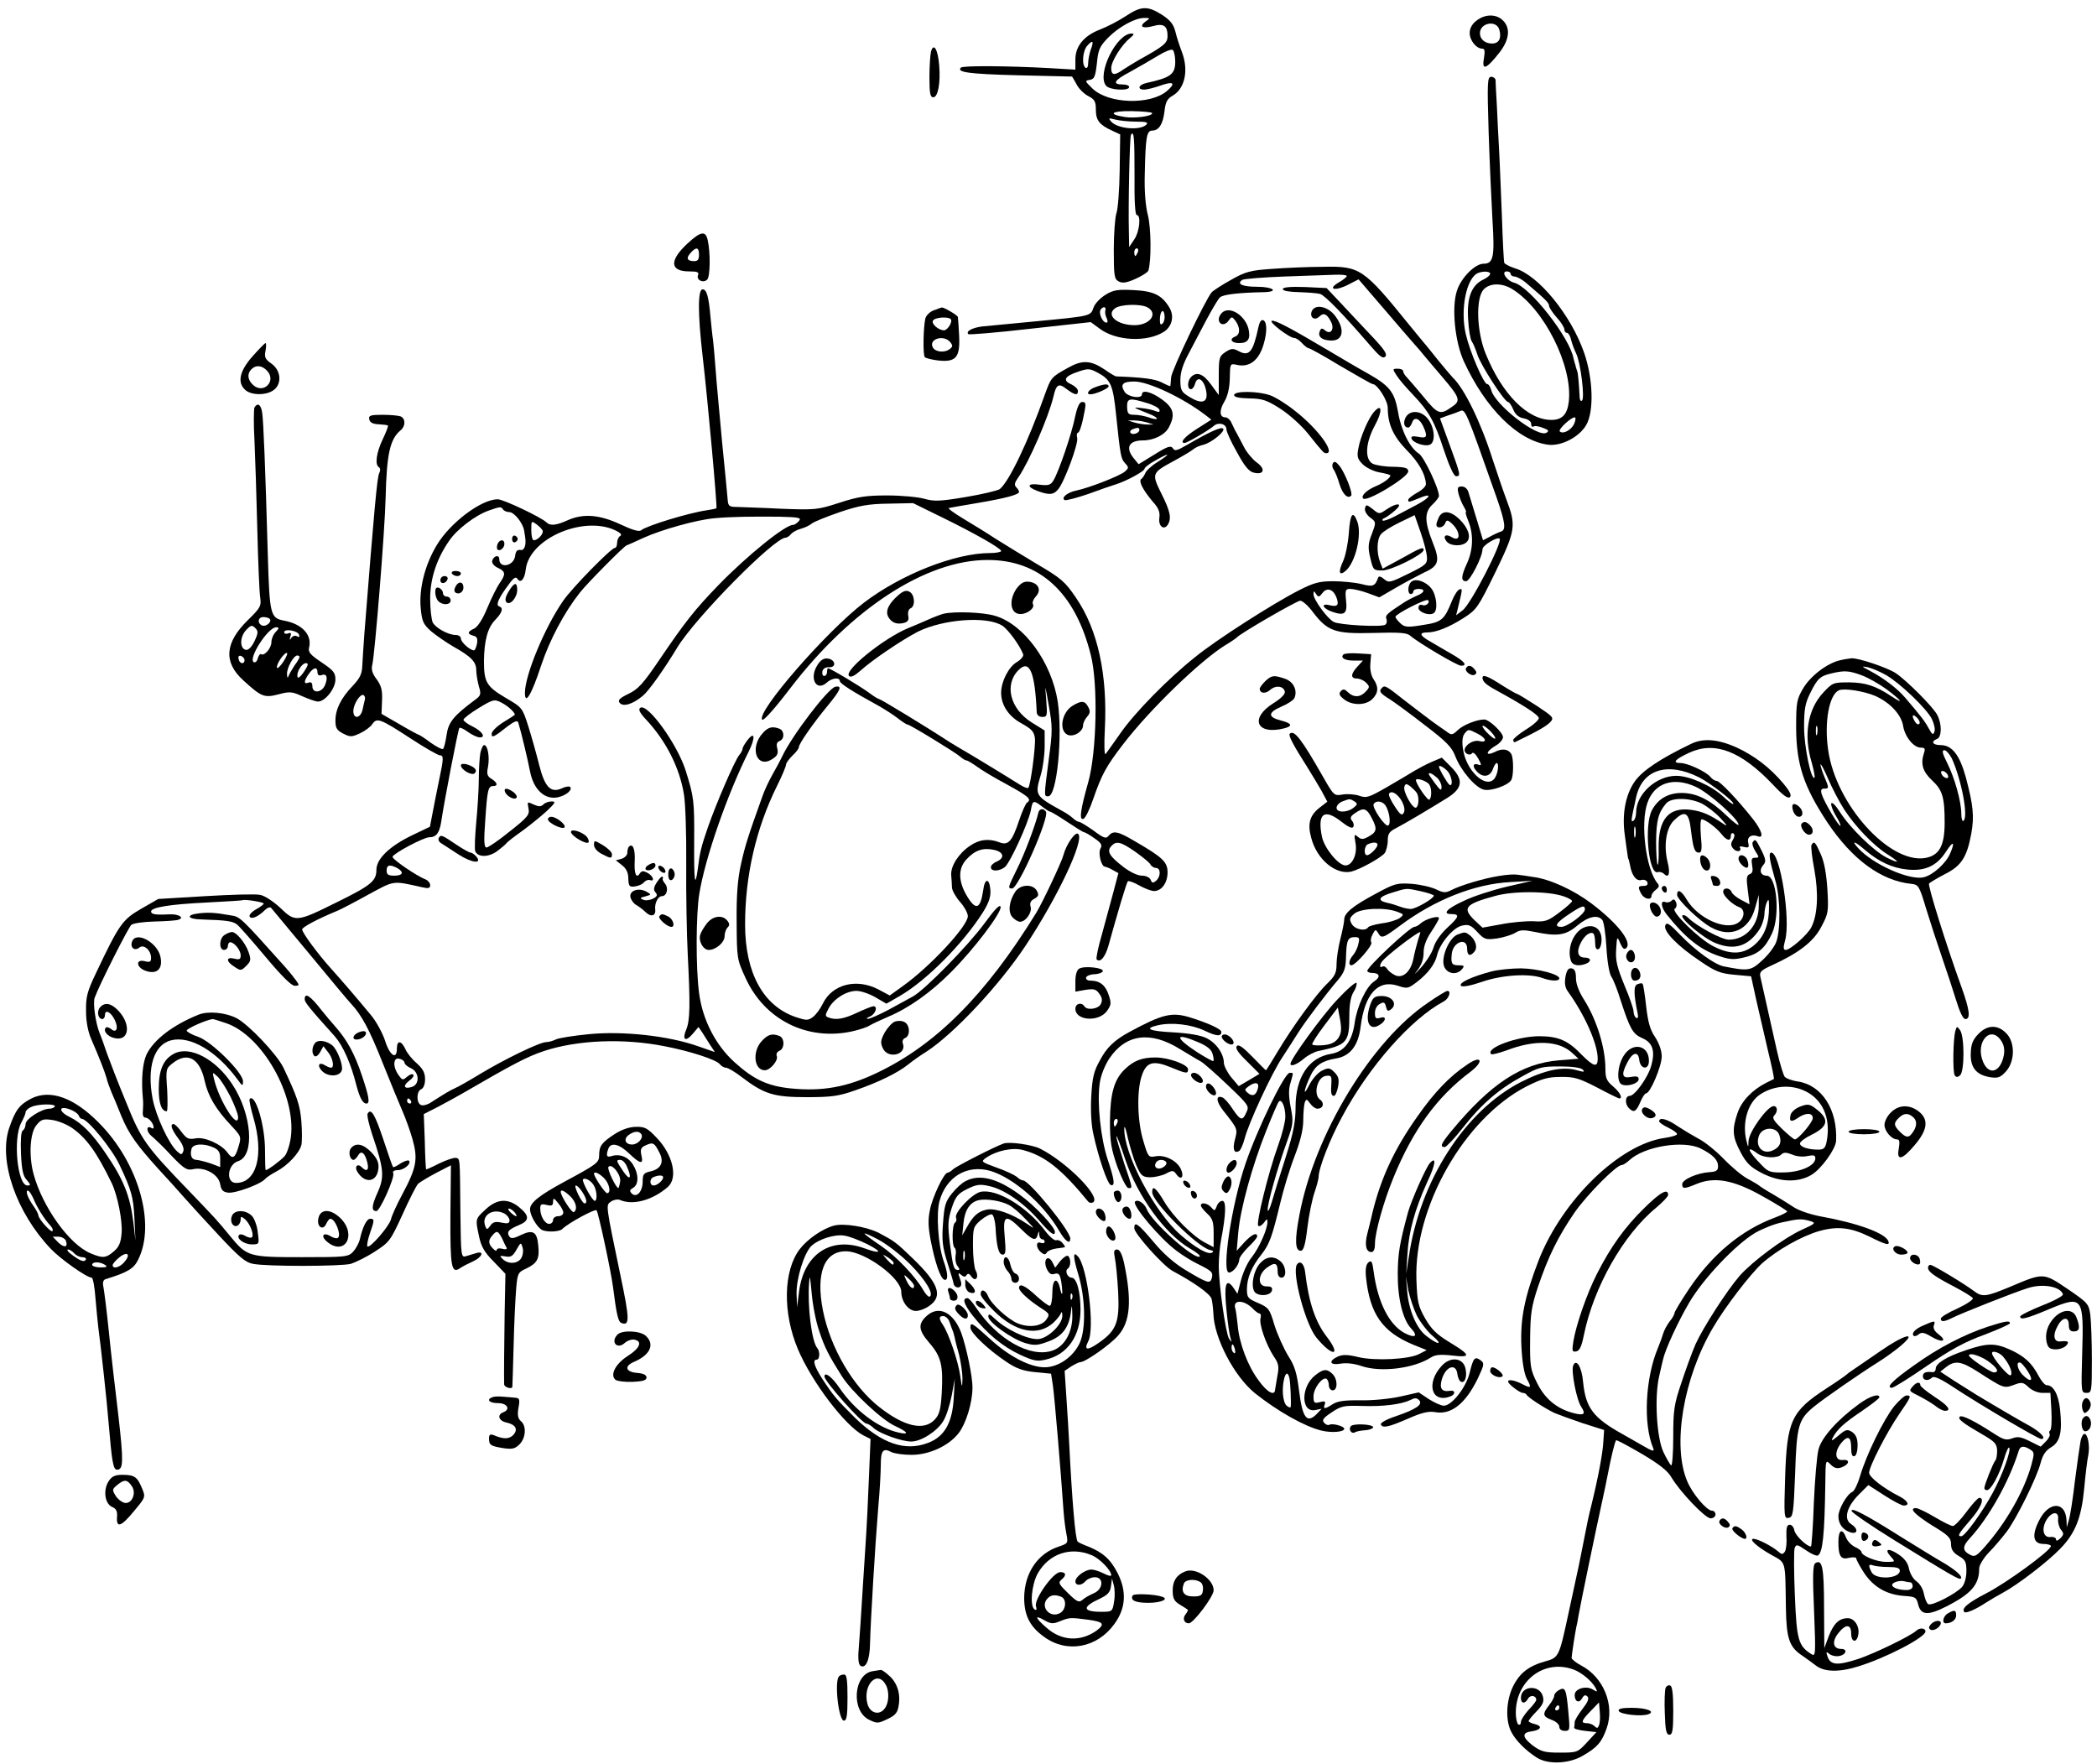 <?xml version="1.0" standalone="no"?>
<!DOCTYPE svg PUBLIC "-//W3C//DTD SVG 20010904//EN"
 "http://www.w3.org/TR/2001/REC-SVG-20010904/DTD/svg10.dtd">
<svg version="1.0" xmlns="http://www.w3.org/2000/svg"
 width="819pt" height="689pt" viewBox="0 0 819 689"
 preserveAspectRatio="xMidYMid meet">
<g transform="translate(0,689) scale(0.1,-0.1)"
fill="#000000" stroke="none">
<path d="M4395 6826 c-27 -18 -72 -41 -98 -51 -63 -24 -97 -65 -97 -117 l0
-40 -102 6 c-165 9 -337 10 -345 2 -18 -18 29 -25 222 -30 116 -3 211 -5 212
-5 1 -1 9 -14 18 -31 8 -16 29 -37 45 -45 25 -13 30 -21 30 -54 0 -41 14 -59
65 -82 l30 -14 -2 -141 c-1 -77 -7 -153 -13 -168 -5 -15 -10 -79 -10 -141 0
-102 2 -115 19 -124 14 -8 31 -6 66 10 25 11 48 26 50 32 12 38 11 168 -2 217
-9 35 -14 94 -12 160 3 143 7 170 29 170 26 0 42 25 48 75 4 36 10 49 33 62
47 28 62 99 35 170 -8 21 -20 56 -25 78 -8 31 -20 46 -54 68 -56 35 -80 34
-142 -7z m79 -20 c-27 -20 -12 -29 29 -18 42 12 57 1 57 -39 0 -27 -14 -39
-110 -92 -19 -11 -47 -28 -62 -38 -35 -25 -48 -24 -48 5 0 26 39 89 73 117 16
13 18 18 7 18 -59 1 -138 -159 -100 -204 14 -17 90 -21 90 -5 0 6 -11 10 -24
10 -44 0 -36 16 27 49 34 19 83 47 109 63 26 16 52 27 58 23 5 -3 10 -24 10
-45 0 -50 -17 -63 -112 -84 -32 -7 -38 -26 -9 -26 10 0 38 7 61 15 53 19 64
11 28 -20 -65 -56 -229 -51 -291 9 -30 29 -31 31 -11 34 18 3 22 12 28 65 5
53 11 66 43 99 42 43 106 78 142 78 24 0 24 -1 5 -14z m-214 -110 c-5 -15 -10
-39 -10 -52 0 -14 -4 -22 -10 -19 -16 10 -12 67 7 87 21 24 26 18 13 -16z
m240 -248 c0 -12 -68 -21 -107 -15 -68 11 -54 24 27 23 44 -1 80 -4 80 -8z
m-63 -33 c40 0 49 -3 40 -12 -25 -24 -114 -16 -138 13 -11 13 -9 14 17 7 16
-4 52 -8 81 -8z m-6 -209 c-1 -99 2 -156 9 -156 17 0 11 -64 -10 -95 l-20 -30
-1 55 c-3 104 3 375 8 383 12 20 14 -10 14 -157z m13 -301 c-4 -8 -8 -15 -10
-15 -2 0 -4 7 -4 15 0 8 4 15 10 15 5 0 7 -7 4 -15z"/>
<path d="M5766 6809 c-17 -13 -26 -30 -26 -48 0 -29 26 -61 49 -61 10 0 11
-10 7 -35 -10 -53 8 -47 62 22 37 49 42 93 12 123 -26 26 -70 26 -104 -1z m90
-36 c9 -33 -2 -53 -29 -53 -27 0 -47 17 -47 40 0 42 66 53 76 13z"/>
<path d="M3636 6688 c-3 -13 -6 -58 -6 -100 0 -62 3 -78 15 -78 18 0 29 55 23
126 -5 62 -22 89 -32 52z"/>
<path d="M5814 6373 c4 -120 11 -274 15 -343 9 -143 4 -170 -35 -170 -33 0
-88 -55 -104 -106 -21 -64 -8 -198 27 -275 85 -185 212 -311 330 -326 51 -6
121 30 148 77 31 53 27 181 -8 282 -51 147 -178 303 -270 330 -21 7 -41 17
-42 22 -2 6 -6 85 -9 176 -4 91 -8 208 -11 260 -3 52 -7 133 -9 180 -3 47 -5
91 -5 98 -1 6 -8 12 -17 12 -15 0 -16 -20 -10 -217z m6 -552 c0 -6 -12 -16
-27 -23 -46 -22 -65 -71 -59 -156 2 -40 9 -79 14 -85 5 -7 15 -30 22 -52 13
-41 106 -185 120 -185 4 0 13 -13 20 -29 8 -20 21 -31 41 -35 17 -3 29 -12 29
-21 0 -9 4 -14 9 -11 5 4 22 1 37 -5 22 -8 25 -12 14 -19 -34 -21 -202 109
-216 167 -4 13 -10 23 -16 23 -13 0 -67 125 -83 194 -23 97 2 221 48 240 21 8
47 6 47 -3z m80 -1 c0 -5 7 -10 15 -10 8 0 27 -10 42 -22 79 -67 93 -81 93
-92 0 -7 14 -28 30 -46 17 -18 30 -40 30 -47 0 -7 4 -13 10 -13 5 0 13 -12 16
-27 4 -16 13 -40 20 -54 17 -35 34 -171 23 -183 -5 -6 -10 2 -10 20 -2 42 -6
88 -9 94 -1 3 -3 10 -5 15 -1 6 -3 13 -5 18 -1 4 -3 11 -4 15 -13 81 -171 283
-233 298 -29 8 -52 44 -28 44 8 0 15 -4 15 -10z m6 -59 c124 -76 237 -300 221
-440 -6 -50 -26 -71 -68 -71 -93 0 -192 100 -256 257 -36 87 -40 217 -9 252
24 26 71 27 112 2z m242 -526 c-11 -25 -44 -42 -56 -30 -8 7 43 55 58 55 5 0
4 -11 -2 -25z"/>
<path d="M2685 5939 c-72 -67 -69 -109 7 -109 32 0 39 -3 34 -15 -7 -19 21
-32 36 -17 12 12 13 106 2 154 -8 38 -27 35 -79 -13z m45 -44 c0 -18 -5 -25
-18 -25 -28 0 -34 11 -15 32 22 25 33 23 33 -7z"/>
<path d="M4969 5840 c-85 -6 -103 -10 -161 -43 -36 -20 -70 -42 -76 -49 -26
-32 -155 -302 -158 -331 -1 -17 -3 -33 -3 -35 -1 -1 -16 5 -33 14 -27 14 -72
20 -179 24 -3 0 -24 12 -45 27 -54 36 -87 38 -142 7 -67 -37 -67 -38 -92 -107
-65 -183 -138 -336 -175 -367 -8 -6 -67 -20 -132 -31 -101 -17 -124 -18 -163
-7 -25 7 -90 13 -145 13 -83 0 -115 -5 -188 -29 -84 -27 -92 -28 -225 -23 -75
4 -153 6 -172 7 -32 0 -36 3 -38 28 -1 15 -11 117 -22 227 -10 110 -22 236
-25 280 -3 44 -8 96 -10 115 -3 19 -7 60 -10 90 -7 82 -15 110 -31 110 -19 0
-19 -95 0 -260 20 -171 58 -591 54 -595 -2 -2 -19 -5 -38 -8 -70 -10 -234 -60
-256 -78 -8 -7 -34 1 -81 23 -81 38 -144 43 -204 17 -46 -21 -70 -24 -85 -9
-19 19 -168 90 -190 90 -64 0 -184 -90 -237 -177 -47 -77 -71 -171 -64 -248 5
-52 10 -63 40 -90 19 -16 58 -43 87 -60 71 -40 90 -60 90 -93 0 -15 5 -43 10
-62 10 -32 8 -37 -17 -55 -82 -61 -102 -86 -109 -136 -4 -27 -10 -52 -14 -54
-4 -3 -26 9 -49 25 -22 17 -43 30 -45 30 -2 0 -36 18 -75 41 l-71 41 2 52 c2
40 -3 58 -21 83 -17 22 -22 39 -17 57 10 42 49 523 52 652 4 170 17 229 58
263 21 17 20 47 0 55 -9 3 -40 6 -71 6 -46 0 -54 -3 -51 -17 2 -13 14 -19 36
-20 19 -1 35 -3 37 -5 2 -2 -7 -26 -20 -53 -25 -52 -32 -100 -15 -110 6 -4 6
-13 1 -23 -8 -14 -20 -147 -58 -627 -3 -44 -7 -99 -8 -123 -1 -34 -9 -50 -37
-80 -46 -48 -68 -92 -68 -136 0 -29 5 -38 30 -51 28 -14 33 -14 66 1 19 9 41
25 48 36 18 26 30 22 151 -57 55 -36 106 -65 113 -65 15 0 15 -12 -3 -96 -8
-38 -19 -95 -25 -126 l-11 -57 -67 -32 c-90 -43 -142 -93 -142 -136 0 -44 -21
-61 -155 -127 -157 -78 -162 -78 -220 -22 -28 26 -62 48 -79 51 -17 4 -114 1
-215 -5 l-183 -11 -68 -39 c-72 -42 -85 -60 -175 -250 -35 -73 -40 -94 -39
-150 0 -41 8 -81 21 -110 31 -71 51 -123 59 -150 3 -14 12 -38 19 -55 7 -16
25 -59 39 -94 29 -70 60 -113 145 -207 31 -33 73 -80 95 -105 21 -24 83 -92
138 -151 81 -87 107 -109 136 -114 57 -11 344 -10 382 0 19 6 62 27 94 48 56
36 61 42 108 145 27 60 54 113 61 120 7 6 38 25 70 42 l58 30 -2 -195 c-1
-205 4 -231 39 -206 9 6 32 18 50 26 35 16 45 42 12 32 -11 -3 -29 -9 -40 -12
-19 -6 -20 -1 -22 167 -2 224 -1 213 -18 217 -9 1 -38 -9 -65 -22 -27 -14 -50
-24 -51 -23 -1 1 -4 50 -5 109 l-4 107 55 28 c30 16 73 39 95 52 200 116 253
144 319 166 129 43 309 51 471 19 99 -19 201 -52 216 -70 6 -8 17 -14 24 -14
8 0 35 -16 61 -36 88 -67 125 -79 254 -79 98 0 126 4 191 27 90 31 165 68 205
100 16 13 48 36 71 50 107 69 285 259 388 414 125 189 231 412 206 437 -11 11
-47 -41 -58 -83 -6 -25 -82 -186 -106 -225 -197 -320 -391 -515 -622 -625
-117 -56 -214 -73 -335 -61 -92 9 -147 35 -222 103 -74 67 -125 167 -138 271
-13 97 -12 307 1 386 22 137 108 386 193 556 27 54 24 82 -5 44 -10 -13 -19
-28 -19 -33 0 -5 -6 -17 -13 -25 -18 -22 -90 -189 -122 -281 -27 -78 -32 -99
-40 -165 -11 -78 -15 -46 -14 106 1 163 -1 176 -33 279 -33 104 -148 263 -177
246 -9 -6 -4 -18 21 -45 79 -84 132 -189 149 -293 6 -35 10 -157 9 -273 -1
-115 2 -275 6 -355 10 -194 9 -255 -6 -291 -17 -40 -3 -50 25 -17 l23 27 15
-22 c7 -12 22 -34 31 -49 l18 -27 -69 24 c-115 40 -292 59 -423 46 -61 -6
-119 -15 -130 -21 -10 -5 -27 -10 -37 -10 -25 0 -163 -67 -259 -125 -41 -25
-85 -50 -97 -55 -22 -10 -40 -21 -90 -53 -15 -11 -34 -16 -42 -13 -20 7 -19
55 0 62 9 4 15 19 15 39 0 25 -8 40 -32 62 -18 15 -39 41 -45 56 -16 34 -33
35 -33 2 0 -46 -28 -28 -46 30 -10 30 -34 75 -55 100 -55 67 -120 142 -157
183 -48 53 -112 139 -112 152 0 9 60 41 140 74 14 6 68 34 120 63 102 55 91
54 208 28 25 -6 32 -4 32 8 0 8 -8 18 -17 22 -35 13 -133 80 -130 89 5 14 120
75 143 76 28 0 40 17 47 60 11 76 66 362 71 367 3 3 18 -4 34 -16 17 -12 37
-21 46 -21 25 0 8 25 -29 43 -19 9 -35 21 -35 26 0 5 27 26 60 46 56 34 61 35
88 21 28 -14 59 -44 51 -49 -2 -2 -23 -15 -47 -30 -23 -15 -42 -34 -42 -43 0
-17 8 -14 62 29 27 20 39 25 42 15 11 -36 36 -139 46 -191 14 -71 57 -111 108
-101 33 7 60 30 48 41 -3 3 -18 1 -32 -6 -43 -19 -66 4 -88 90 -10 41 -29 108
-42 150 -24 76 -25 76 -90 114 -74 44 -84 61 -84 143 1 80 14 130 44 161 28
29 33 47 15 53 -14 5 -1 34 39 87 18 25 27 30 33 20 12 -19 28 -1 32 36 14
126 239 218 361 148 12 -7 15 -13 7 -17 -6 -4 -11 -16 -11 -27 0 -10 -4 -19
-9 -19 -14 0 -168 -157 -202 -207 -72 -104 -149 -290 -149 -359 0 -50 26 -7
63 106 34 102 91 209 152 286 28 36 175 184 182 184 1 0 31 13 65 29 70 32
209 71 278 77 61 6 148 7 254 6 77 -2 87 -4 76 -17 -7 -8 -17 -15 -23 -15 -31
0 -179 -120 -290 -234 -93 -96 -131 -144 -232 -293 -63 -93 -83 -115 -121
-133 -35 -17 -42 -25 -34 -35 14 -17 52 -5 91 28 22 18 80 99 134 188 71 117
379 429 423 429 5 0 15 6 21 14 7 8 24 17 39 21 15 4 34 13 42 20 8 7 58 27
110 45 77 26 113 32 191 33 l95 2 110 -54 c135 -66 234 -123 234 -133 0 -4
-20 -8 -44 -8 -136 0 -346 -83 -491 -193 -146 -111 -425 -431 -398 -458 5 -5
50 45 110 124 238 310 529 499 768 500 204 1 344 -126 405 -371 29 -112 23
-381 -10 -497 -31 -110 -36 -149 -19 -143 8 2 25 38 39 79 33 95 50 126 116
212 105 137 302 327 399 387 22 13 42 27 45 30 10 14 233 143 248 144 8 0 31
-19 49 -44 58 -76 87 -86 236 -82 102 3 132 1 145 -11 31 -27 183 -117 198
-117 27 0 14 17 -37 46 -27 16 -66 38 -84 49 -41 23 -44 35 -11 35 35 0 85 20
143 57 50 32 56 41 123 178 79 163 82 181 44 282 -14 37 -38 109 -55 160 -46
145 -111 277 -155 318 -6 6 -30 35 -55 65 -24 30 -51 64 -61 75 -9 11 -34 41
-55 67 -177 219 -192 229 -334 226 -57 0 -147 -4 -200 -8z m291 -28 c0 -4 -15
-16 -33 -26 -45 -27 -11 -34 40 -7 l39 20 98 -114 c54 -63 107 -125 119 -138
12 -13 31 -35 41 -48 11 -13 41 -49 67 -79 71 -83 75 -95 41 -118 -47 -34 -56
-31 -112 38 -30 36 -60 71 -67 78 -7 7 -13 18 -13 23 0 5 -10 9 -21 9 -21 0
-21 -1 -4 -27 10 -16 38 -48 62 -73 64 -67 85 -104 122 -217 21 -63 39 -103
48 -103 19 0 17 7 -25 122 l-38 104 30 11 c17 5 38 13 47 17 22 10 22 9 143
-334 35 -100 39 -130 18 -136 -9 -3 -29 -12 -43 -20 l-27 -14 -25 83 c-14 45
-28 92 -32 105 -4 13 -14 22 -26 22 -16 0 -18 -5 -13 -27 4 -16 13 -38 20 -50
8 -13 12 -23 9 -23 -3 0 2 -16 10 -36 20 -49 19 -110 -5 -163 -24 -52 -25 -71
-4 -71 15 0 64 95 64 125 0 15 58 50 67 41 13 -12 -113 -257 -145 -280 l-25
-19 6 24 c19 78 20 82 7 77 -7 -2 -20 -22 -29 -44 -30 -75 -40 -84 -114 -95
-60 -10 -71 -9 -88 7 -10 9 -19 21 -19 25 0 11 120 72 127 65 10 -9 -8 -25
-22 -19 -9 3 -15 -1 -15 -11 0 -17 42 -32 59 -21 18 10 12 71 -9 97 -22 28
-63 41 -79 25 -14 -14 -14 -47 -1 -47 6 0 10 5 10 10 0 6 9 10 20 10 28 0 25
-14 -7 -27 -16 -7 -37 -18 -48 -25 -69 -45 -76 -51 -70 -66 3 -8 1 -18 -5 -22
-16 -10 -179 -1 -201 11 -25 13 -79 87 -79 108 0 14 2 14 10 1 9 -13 12 -13
25 4 17 23 42 15 54 -16 12 -31 5 -39 -25 -32 -38 10 -29 -13 11 -26 47 -16
58 -6 52 46 -4 40 -2 44 17 44 11 0 42 -7 67 -16 l46 -17 69 40 c38 22 86 47
106 57 58 26 63 45 33 119 -32 81 -32 117 0 147 14 13 25 28 25 33 0 29 -58
152 -78 165 -36 23 -70 91 -82 164 -14 77 -32 101 -119 150 -31 17 -99 57
-151 88 -155 92 -211 121 -223 117 -13 -4 69 -67 88 -67 7 0 20 -9 30 -20 10
-11 22 -20 26 -20 5 0 61 -31 125 -70 65 -38 121 -70 125 -70 18 0 59 -64 59
-93 0 -63 21 -110 73 -164 48 -48 74 -95 76 -133 1 -9 -15 -24 -34 -34 -19
-11 -35 -23 -35 -28 0 -11 2 -10 44 7 51 22 45 3 -10 -26 -25 -13 -64 -34 -87
-46 -23 -12 -44 -19 -47 -16 -3 3 1 8 8 10 7 3 25 16 40 29 34 29 10 33 -32 5
-29 -20 -30 -20 -55 1 -24 18 -26 19 -30 2 -2 -10 7 -25 20 -35 24 -18 24 -18
7 -64 -15 -38 -16 -54 -6 -95 11 -46 12 -48 47 -48 35 0 161 63 161 80 0 13
-10 10 -86 -33 l-74 -40 -10 26 c-14 36 -13 88 3 108 6 9 39 30 72 46 l60 29
23 -66 c13 -37 24 -80 25 -97 2 -27 -4 -32 -73 -66 -71 -35 -76 -36 -94 -21
-11 10 -21 13 -23 7 -13 -35 -20 -38 -66 -26 -25 6 -75 11 -110 11 -54 0 -76
-6 -133 -35 -102 -52 -324 -194 -406 -261 -108 -86 -238 -219 -293 -299 -27
-38 -52 -74 -57 -80 -5 -5 -6 37 -3 96 11 213 -27 390 -113 515 -42 62 -58 76
-152 131 -58 35 -132 80 -165 101 -33 22 -89 56 -124 77 -36 22 -61 40 -55 41
5 1 54 10 109 19 112 19 165 33 165 44 0 4 -5 12 -11 18 -9 9 -6 19 9 40 41
59 117 234 136 313 11 49 21 55 51 31 32 -24 45 -27 45 -8 0 8 -12 19 -26 26
-35 15 -26 32 26 49 40 14 46 13 78 -4 50 -27 59 -47 71 -164 17 -164 19 -171
35 -189 15 -16 15 -19 -1 -33 -20 -17 -141 -64 -190 -74 -34 -7 -60 -28 -45
-37 4 -3 46 8 93 24 46 17 95 34 109 38 41 13 110 51 110 60 0 5 20 21 45 34
56 32 59 26 5 -8 -23 -14 -44 -34 -47 -43 -4 -9 -11 -20 -16 -23 -11 -8 7 -43
45 -88 23 -25 29 -41 26 -63 -5 -33 18 -51 33 -27 15 24 10 52 -25 121 -39 79
-38 81 49 128 33 18 67 38 75 45 8 7 26 15 40 18 32 8 87 53 77 63 -8 8 -54
-13 -140 -63 -40 -23 -49 -26 -56 -14 -8 12 -21 8 -72 -24 l-62 -38 -19 23
c-34 42 -19 70 36 70 43 0 86 22 101 51 26 49 19 76 -27 109 -41 30 -78 39
-78 20 0 -19 -55 -11 -68 10 -18 29 -7 40 38 40 55 0 189 -63 278 -131 l23
-18 -55 -35 c-49 -31 -71 -56 -49 -56 9 0 95 50 114 67 19 16 49 7 49 -14 0
-9 18 -49 41 -89 29 -54 47 -76 66 -80 40 -10 47 15 11 40 -16 12 -39 39 -50
61 -11 22 -25 47 -29 55 -5 8 -13 25 -19 38 -5 12 -16 22 -24 22 -23 0 -25 26
-5 60 13 21 21 52 22 91 1 59 1 60 28 54 49 -11 86 18 104 80 16 53 13 95 -5
95 -6 0 -12 -12 -15 -27 -21 -98 -36 -117 -78 -94 -21 11 -28 11 -51 -4 -24
-16 -26 -22 -26 -93 l0 -75 -30 41 c-30 42 -56 52 -78 30 -15 -15 -16 -48 -1
-48 6 0 13 9 16 20 10 38 39 15 45 -35 4 -38 -20 -44 -67 -15 -31 19 -35 26
-35 66 0 30 10 62 34 106 18 35 50 95 70 133 21 39 43 76 50 83 11 12 74 19
174 21 59 2 33 21 -27 21 -59 0 -83 11 -59 27 7 4 81 10 163 13 83 3 171 6
198 7 26 1 47 -1 47 -5z m-781 -496 c25 -7 47 -19 49 -26 3 -9 -1 -11 -14 -6
-11 5 -35 10 -54 12 -33 4 -33 3 -10 -7 14 -6 36 -15 49 -20 13 -6 21 -12 19
-15 -3 -2 -17 0 -32 6 -15 5 -40 10 -55 10 -24 0 -28 4 -29 30 -1 35 9 37 77
16z m1 -76 l25 -8 -25 0 c-14 0 -36 4 -50 8 l-25 8 25 0 c14 0 36 -4 50 -8z
m-30 -29 c0 -13 -28 -22 -35 -11 -3 4 1 11 7 13 20 8 28 8 28 -2z m-2485 -311
c3 -5 14 -10 24 -10 19 0 53 -42 58 -72 2 -10 3 -21 4 -25 5 -32 -3 -54 -18
-51 -13 2 -19 -5 -21 -23 -5 -40 -62 -51 -62 -13 0 20 -24 13 -28 -8 -1 -8 9
-20 23 -26 30 -14 31 -25 6 -60 -10 -15 -32 -58 -48 -97 -18 -44 -38 -74 -51
-80 -27 -12 -28 -21 -3 -28 14 -3 17 -11 14 -31 -3 -14 -8 -26 -12 -26 -15 0
-51 32 -51 46 0 8 -9 14 -20 14 -29 0 -78 27 -90 49 -5 11 -10 53 -10 93 0 79
26 157 75 227 30 44 102 99 154 117 45 16 48 16 56 4z m155 -85 c0 -14 -21
-35 -35 -35 -6 0 -10 17 -10 39 0 38 0 38 22 22 12 -9 23 -21 23 -26z m-695
-658 c-2 -7 -6 -24 -9 -39 -8 -34 -36 -38 -36 -5 0 27 28 70 40 62 5 -3 7 -11
5 -18z m126 -657 c28 -16 23 -30 -11 -30 -23 0 -30 4 -30 20 0 22 12 25 41 10z
m-521 -139 c0 -3 -14 -14 -31 -23 -17 -10 -27 -22 -24 -28 7 -12 34 0 60 26 9
9 20 13 24 8 4 -5 73 -88 153 -184 79 -96 151 -182 159 -190 41 -44 71 -99
123 -230 32 -80 67 -165 78 -190 11 -25 29 -74 39 -109 22 -78 16 -111 -40
-216 -21 -39 -41 -83 -44 -97 -8 -29 -83 -115 -92 -106 -3 3 1 25 9 49 19 54
19 59 2 59 -14 0 -30 -32 -41 -82 -4 -14 -15 -35 -26 -47 -19 -20 -30 -21
-200 -21 -208 0 -214 2 -280 82 -57 69 -49 60 -164 180 -165 171 -184 197
-242 342 -30 72 -63 158 -75 191 -11 33 -24 69 -29 80 -16 40 -27 119 -19 139
19 52 132 275 143 284 7 6 48 12 92 13 44 1 86 4 92 7 25 8 0 23 -36 21 -53
-3 -71 0 -71 11 0 16 71 28 215 35 77 4 141 8 142 9 5 5 83 -7 83 -13z m550
-622 c0 -5 11 -15 25 -21 33 -15 35 -63 4 -73 -31 -10 -37 4 -11 24 13 9 20
20 16 24 -4 4 -15 0 -25 -9 -16 -14 -18 -13 -33 8 -16 23 -21 50 -10 61 8 8
34 -3 34 -14z m25 -149 c3 -5 1 -10 -4 -10 -6 0 -11 5 -11 10 0 6 2 10 4 10 3
0 8 -4 11 -10z"/>
<path d="M5010 5761 c0 -7 24 -11 63 -12 34 -1 72 -4 83 -7 20 -7 90 -79 196
-202 36 -42 49 -52 58 -43 10 9 -3 28 -56 84 -38 40 -92 98 -121 129 l-52 55
-85 4 c-58 2 -86 -1 -86 -8z"/>
<path d="M5123 5674 c-9 -23 11 -38 29 -21 17 17 30 12 46 -19 15 -28 0 -53
-22 -35 -13 11 -17 10 -22 -4 -8 -21 11 -35 47 -35 46 0 52 46 13 97 -28 37
-79 47 -91 17z"/>
<path d="M4772 5668 c-7 -7 -12 -18 -12 -24 0 -23 23 -27 37 -8 14 19 14 19
29 0 18 -26 18 -52 -1 -60 -26 -10 -16 -26 15 -26 35 0 45 17 36 56 -14 54
-75 91 -104 62z"/>
<path d="M4278 5378 c-26 -9 -39 -28 -19 -28 19 0 71 23 71 31 0 11 -17 10
-52 -3z"/>
<path d="M4820 5347 c0 -8 19 -12 59 -13 52 -1 68 -6 124 -42 35 -23 82 -66
105 -95 60 -75 62 -77 72 -77 37 0 -34 97 -122 165 -33 27 -77 54 -97 61 -48
17 -141 18 -141 1z"/>
<path d="M4199 5263 c-13 -67 -65 -218 -85 -250 -11 -18 -20 -20 -54 -16 -48
7 -53 -8 -7 -25 45 -16 61 -15 79 6 24 27 81 180 75 202 -3 11 -1 20 3 20 5 0
13 23 19 50 14 65 14 70 -3 70 -10 0 -19 -20 -27 -57z"/>
<path d="M5367 5282 c-22 -24 -54 -98 -62 -144 -6 -31 -3 -41 17 -61 14 -14
43 -28 66 -32 23 -4 42 -9 42 -12 0 -10 -26 -29 -57 -42 -36 -15 -59 -38 -49
-48 14 -15 176 83 176 106 0 13 -11 17 -59 18 -32 0 -68 6 -80 12 -32 18 -28
82 9 150 30 55 28 88 -3 53z"/>
<path d="M5490 5260 c-11 -21 -6 -40 10 -40 5 0 11 9 15 19 8 25 29 18 44 -15
18 -40 14 -47 -20 -40 -22 4 -29 2 -26 -7 5 -16 51 -32 71 -24 23 9 20 63 -5
98 -25 36 -72 40 -89 9z"/>
<path d="M5206 5081 c-4 -6 -3 -17 2 -24 6 -7 16 -32 23 -56 12 -40 32 -61 46
-47 8 8 -24 90 -46 117 -13 16 -20 19 -25 10z"/>
<path d="M5620 4871 c-5 -11 -10 -24 -10 -30 0 -17 27 -13 34 5 5 13 9 14 22
3 38 -31 42 -80 4 -57 -24 15 -37 4 -20 -17 16 -19 64 -20 80 0 16 19 4 54
-31 88 -34 32 -64 35 -79 8z"/>
<path d="M5268 4808 c-3 -40 -13 -90 -23 -111 -19 -41 -15 -58 10 -37 39 33
65 142 46 193 -17 45 -28 31 -33 -45z"/>
<path d="M2000 4785 c0 -9 5 -15 11 -13 6 2 11 8 11 13 0 5 -5 11 -11 13 -6 2
-11 -4 -11 -13z"/>
<path d="M1943 4765 c-3 -9 -3 -18 0 -21 9 -9 27 6 27 22 0 19 -19 18 -27 -1z"/>
<path d="M1765 4650 c3 -5 13 -10 21 -10 8 0 14 5 14 10 0 6 -9 10 -21 10 -11
0 -17 -4 -14 -10z"/>
<path d="M1720 4624 c0 -17 22 -14 28 4 2 7 -3 12 -12 12 -9 0 -16 -7 -16 -16z"/>
<path d="M1780 4601 c-7 -13 -7 -22 0 -26 13 -8 30 3 30 20 0 23 -18 27 -30 6z"/>
<path d="M1700 4577 c0 -13 5 -28 12 -35 17 -17 48 -15 48 3 0 8 -7 15 -15 15
-8 0 -15 6 -15 14 0 8 -7 16 -15 20 -11 4 -15 -1 -15 -17z"/>
<path d="M778 3323 c-54 -6 -47 -23 10 -24 99 -3 122 -7 138 -20 10 -8 60 -65
111 -126 63 -75 101 -113 114 -113 18 0 19 2 6 20 -8 11 -27 35 -43 53 -175
195 -176 197 -213 202 -62 11 -85 12 -123 8z"/>
<path d="M878 3239 c-22 -12 -24 -59 -3 -59 8 0 15 7 15 15 0 8 4 15 9 15 16
0 41 -31 41 -51 0 -16 -5 -18 -25 -13 -33 8 -33 -11 1 -32 24 -16 26 -16 46 4
18 18 19 24 9 53 -12 36 -48 79 -65 79 -6 0 -19 -5 -28 -11z"/>
<path d="M516 3213 c-9 -23 9 -39 28 -24 17 15 46 -10 46 -40 0 -16 -5 -18
-25 -13 -35 9 -34 -23 2 -37 46 -17 71 7 59 57 -14 55 -95 98 -110 57z"/>
<path d="M1190 2987 c0 -11 17 -33 118 -145 32 -37 63 -107 84 -191 13 -49 25
-71 39 -71 15 0 10 28 -17 108 -29 87 -59 141 -104 192 -17 19 -41 48 -53 63
-45 58 -67 73 -67 44z"/>
<path d="M390 2955 c-13 -16 -7 -45 10 -45 5 0 10 7 10 16 0 23 23 12 38 -19
16 -32 7 -54 -14 -36 -8 6 -17 9 -20 6 -13 -12 5 -35 32 -41 58 -15 68 52 16
107 -29 30 -53 34 -72 12z"/>
<path d="M775 2927 c-101 -41 -175 -98 -203 -156 -15 -33 -21 -95 -14 -171 2
-14 1 -36 0 -50 -2 -15 2 -25 10 -25 13 0 32 -23 32 -38 0 -5 -4 -6 -9 -2 -21
12 -20 -16 1 -32 12 -10 48 -44 78 -77 50 -52 60 -58 86 -52 44 9 98 -21 104
-59 4 -23 11 -31 32 -33 28 -3 126 33 143 53 6 7 26 20 45 30 42 22 89 71 97
103 3 13 3 55 0 92 -5 64 -17 98 -70 210 -25 52 -137 170 -184 194 -44 22
-111 28 -148 13z m108 -33 c141 -48 274 -282 253 -445 -4 -30 -15 -63 -24 -74
-15 -17 -66 -55 -74 -55 -2 0 -3 35 -3 78 0 98 -38 223 -60 200 -3 -2 4 -36
15 -74 42 -145 12 -254 -68 -254 -41 0 -34 72 8 85 66 21 54 183 -22 299 -65
100 -166 153 -228 121 -42 -22 -60 -63 -60 -138 0 -57 11 -87 31 -87 4 0 4 37
2 83 -6 82 -5 84 22 105 57 45 105 19 124 -68 13 -60 44 -113 105 -177 39 -42
39 -43 27 -83 -13 -44 -23 -49 -43 -21 -23 32 -89 62 -124 55 -28 -5 -35 -1
-55 25 -12 17 -26 31 -31 31 -15 0 -8 -21 18 -56 16 -20 24 -40 20 -50 -6 -15
-8 -15 -24 -1 -33 30 -83 138 -96 206 -23 122 5 211 72 228 75 19 178 -42 259
-152 20 -28 22 -28 22 -8 1 33 -124 157 -176 174 -24 8 -43 19 -44 24 0 8 79
43 102 45 3 0 26 -7 52 -16z m17 -287 c16 -33 30 -69 30 -80 0 -52 -73 62 -94
148 -7 29 -7 29 13 11 12 -11 34 -46 51 -79z m-65 -199 c19 -9 25 -19 25 -43
l0 -33 -37 14 c-21 7 -45 13 -55 14 -19 0 -27 17 -20 43 5 20 48 23 87 5z"/>
<path d="M1403 2859 c-24 -9 -31 -29 -10 -29 19 0 40 16 36 28 -3 6 -13 6 -26
1z"/>
<path d="M1232 2818 c-14 -14 -16 -44 -3 -53 6 -3 15 4 22 17 l12 22 18 -23
c19 -23 26 -61 12 -61 -5 0 -15 4 -23 9 -23 15 -33 1 -14 -20 23 -26 71 -25
79 1 6 20 -18 82 -38 98 -22 17 -53 22 -65 10z"/>
<path d="M1436 2541 c-4 -5 5 -44 19 -86 45 -132 47 -162 19 -224 -23 -51 -24
-71 -4 -71 14 0 72 131 66 147 -4 8 3 13 18 13 24 0 54 26 43 37 -4 3 -18 -2
-33 -11 -14 -10 -27 -16 -29 -14 -2 2 -19 50 -38 108 -33 99 -48 123 -61 101z"/>
<path d="M1371 2406 c-12 -14 -5 -46 10 -46 4 0 12 8 18 18 12 21 27 9 36 -30
7 -29 -3 -36 -23 -16 -16 16 -29 1 -16 -19 30 -48 77 -40 82 14 2 22 -5 38
-26 61 -32 34 -62 41 -81 18z"/>
<path d="M905 2139 c-8 -23 7 -45 24 -35 6 4 11 14 11 23 0 13 2 13 16 2 19
-16 36 -57 29 -70 -3 -5 -14 -3 -25 3 -11 7 -22 9 -26 5 -13 -13 19 -37 49
-37 29 0 30 0 24 45 -2 25 -13 55 -22 65 -25 27 -72 26 -80 -1z"/>
<path d="M1244 2134 c-9 -34 17 -53 30 -24 5 11 12 20 16 20 20 0 45 -66 29
-75 -4 -3 -17 0 -28 7 -30 18 -40 -1 -12 -23 68 -55 115 28 52 92 -38 38 -78
39 -87 3z"/>
<path d="M4318 5739 c-21 -13 -42 -35 -47 -50 -12 -34 -8 -33 -226 -54 -93 -9
-188 -18 -209 -20 -39 -5 -65 -19 -54 -30 3 -3 112 6 242 21 l236 26 34 -25
c64 -49 187 -55 253 -12 31 21 40 61 20 94 -29 48 -60 64 -139 68 -62 3 -79 1
-110 -18z m163 -49 c44 -24 11 -70 -50 -70 -68 0 -113 39 -76 66 22 16 98 18
126 4z m-164 -12 c-2 -7 0 -21 5 -30 5 -12 5 -18 -1 -18 -14 0 -29 32 -24 48
3 6 9 12 15 12 5 0 8 -6 5 -12z m224 -51 c-8 -8 -11 -4 -11 14 0 33 14 47 18
19 2 -12 -1 -27 -7 -33z"/>
<path d="M3647 5678 c-15 -5 -30 -20 -33 -32 -8 -35 -10 -143 -2 -151 4 -4 28
-10 53 -13 69 -7 85 12 81 97 -2 36 -4 69 -5 73 -1 7 -56 39 -63 37 -2 0 -15
-5 -31 -11z m66 -34 c9 -10 -12 -44 -26 -44 -22 0 -51 26 -43 38 8 13 58 16
69 6z m-2 -90 c11 -14 11 -18 -4 -29 -19 -13 -53 -10 -63 7 -20 33 41 53 67
22z"/>
<path d="M986 5498 c-51 -58 -60 -102 -28 -131 23 -21 81 -22 110 -1 34 24 30
77 -8 104 -25 17 -28 26 -23 50 3 17 3 30 0 30 -3 0 -26 -24 -51 -52z m58 -57
c36 -40 -15 -91 -55 -55 -22 20 -25 44 -7 62 18 18 42 15 62 -7z"/>
<path d="M994 5299 c-3 -6 -4 -65 0 -132 3 -67 8 -223 11 -347 3 -124 8 -242
11 -262 5 -35 2 -41 -48 -90 -90 -88 -96 -164 -18 -235 71 -65 82 -69 137 -55
44 12 54 11 93 -7 25 -11 53 -21 62 -21 28 0 68 51 68 86 0 27 -8 36 -54 67
-43 29 -53 40 -49 57 13 50 -27 93 -97 106 -54 10 -57 22 -64 254 -10 353 -17
523 -22 558 -5 32 -17 41 -30 21z m59 -826 c11 -10 -13 -32 -29 -26 -20 8 -17
33 4 33 10 0 22 -3 25 -7z m-59 -87 c-11 -23 -24 -36 -34 -34 -24 5 -24 50 1
77 19 20 23 21 36 8 12 -12 12 -19 -3 -51z m83 36 c-10 -10 -17 -28 -17 -40 0
-23 -27 -55 -40 -47 -4 3 -10 -5 -13 -16 -3 -12 -10 -18 -16 -15 -23 14 56
136 87 136 13 0 13 -3 -1 -18z m91 -11 c3 -9 0 -11 -8 -6 -7 4 -16 2 -22 -6
-7 -11 -8 -9 -4 5 5 13 2 17 -9 12 -8 -3 -15 -1 -15 5 0 15 53 6 58 -10z m-61
-105 c-12 -18 -24 -29 -25 -24 -5 11 26 58 38 58 5 0 -1 -15 -13 -34z m-152 6
c0 -18 -20 -15 -23 4 -3 10 1 15 10 12 7 -3 13 -10 13 -16z m215 12 c0 -3 -8
-18 -19 -32 -10 -15 -21 -34 -24 -42 -3 -10 -6 -7 -6 8 -1 24 26 72 40 72 5 0
9 -3 9 -6z m17 -58 c-12 -18 -23 -27 -25 -20 -5 19 17 54 33 54 11 0 9 -8 -8
-34z m53 -2 c0 -10 6 -14 15 -11 20 8 27 -7 15 -37 -12 -32 -50 -36 -50 -6 0
13 -5 18 -15 14 -19 -8 -19 6 1 34 18 26 34 29 34 6z"/>
<path d="M3970 4591 c-30 -44 -25 -95 11 -99 28 -3 63 23 53 39 -3 6 2 19 12
30 23 25 9 53 -28 57 -19 2 -31 -5 -48 -27z"/>
<path d="M1986 4579 c-12 -20 -15 -34 -8 -41 14 -14 42 18 42 48 0 33 -12 30
-34 -7z"/>
<path d="M3509 4566 c-38 -33 -52 -62 -40 -85 13 -23 33 -31 61 -24 16 4 21
12 17 29 -2 14 2 25 9 28 20 8 17 54 -4 65 -13 7 -24 3 -43 -13z"/>
<path d="M3685 4493 c-11 -3 -38 -13 -60 -23 -22 -10 -58 -25 -80 -34 -95 -40
-250 -165 -229 -186 7 -7 21 0 45 21 45 41 162 120 224 152 99 49 271 62 330
23 23 -15 68 -77 81 -111 3 -7 -8 -21 -25 -31 -32 -19 -61 -76 -61 -120 0 -48
30 -93 81 -120 39 -22 48 -32 51 -58 3 -33 -17 -184 -26 -193 -3 -3 -18 3 -34
13 -47 30 -205 126 -227 138 -11 6 -31 19 -45 27 -90 59 -271 169 -277 169 -3
0 -20 10 -37 23 -32 24 -153 97 -162 97 -2 0 -4 -7 -4 -15 0 -8 -5 -15 -11
-15 -6 0 -9 8 -7 18 2 10 12 17 26 16 30 -1 25 30 -5 34 -16 2 -28 -5 -42 -28
-31 -51 -2 -102 38 -66 19 18 51 22 51 6 0 -9 46 -39 152 -97 23 -13 56 -34
74 -48 18 -14 35 -25 39 -25 9 0 187 -109 205 -125 9 -8 20 -15 25 -15 4 0 22
-11 39 -23 17 -13 70 -45 119 -71 84 -46 98 -58 78 -71 -5 -3 -19 -34 -31 -70
-27 -81 -42 -98 -76 -85 -41 16 -79 12 -115 -13 -45 -30 -76 -79 -74 -114 1
-15 3 -38 3 -50 1 -12 16 -38 32 -56 17 -19 30 -44 30 -55 0 -39 -148 -198
-255 -274 l-50 -36 -45 24 c-85 44 -179 20 -216 -55 -10 -21 -27 -44 -39 -53
-19 -14 -25 -14 -65 -1 -129 43 -200 173 -200 363 0 190 43 375 124 539 20 40
36 78 36 85 0 6 12 22 25 35 14 13 25 27 25 33 0 13 55 92 112 161 51 62 59
80 31 75 -28 -5 -170 -191 -208 -272 -8 -17 -26 -50 -39 -73 -13 -23 -31 -61
-39 -85 -56 -156 -67 -191 -83 -263 -13 -57 -18 -122 -17 -225 1 -144 1 -146
35 -220 74 -162 238 -245 412 -209 28 6 60 16 71 23 11 7 44 22 74 35 81 34
168 96 246 175 91 91 197 232 193 254 -2 12 -22 -8 -62 -63 -66 -90 -236 -263
-281 -287 -16 -9 -59 -32 -95 -52 -36 -19 -72 -35 -80 -35 -8 0 -5 4 8 9 21 9
32 40 13 40 -5 0 -33 -11 -63 -25 -53 -25 -83 -30 -112 -19 -14 5 -14 9 0 35
19 37 69 69 109 69 17 0 50 -11 74 -25 l43 -25 52 30 c104 60 247 204 325 327
24 39 31 61 29 88 -4 47 -22 46 -28 -2 -11 -75 -29 -81 -65 -20 -33 57 -33
106 0 141 32 35 64 46 106 37 39 -8 45 -31 12 -46 -13 -5 -23 -15 -23 -22 0
-17 31 -17 54 0 20 15 92 172 102 222 7 40 10 41 44 15 14 -11 28 -20 31 -20
4 0 34 -18 67 -40 33 -22 62 -40 65 -40 4 0 22 -10 40 -23 28 -19 33 -27 25
-41 -10 -18 3 -71 18 -71 5 -1 19 -6 30 -13 l22 -12 -19 -72 c-11 -40 -31
-115 -45 -166 -15 -51 -24 -95 -21 -99 14 -14 33 8 46 53 36 130 71 248 76
252 3 3 23 -4 44 -16 21 -12 48 -22 58 -22 30 0 53 32 53 73 0 40 -18 58 -127
121 -67 40 -85 43 -103 22 -10 -13 -19 -10 -59 20 -27 19 -52 34 -56 34 -5 0
-16 6 -24 14 -9 8 -27 21 -41 28 -108 60 -109 61 -85 142 8 27 15 77 15 111
l0 62 -50 31 c-85 53 -109 148 -52 205 43 43 64 -7 71 -165 1 -11 9 -18 22
-18 19 0 20 4 15 68 -5 64 -5 62 10 -23 15 -82 15 -101 0 -211 -19 -147 -19
-144 -2 -144 34 0 57 237 37 370 -24 154 -132 302 -245 335 -47 14 -158 18
-201 8z m748 -929 c28 -20 56 -42 60 -50 4 -8 15 -14 22 -14 19 0 19 -34 0
-50 -12 -10 -16 -9 -21 4 -4 9 -18 16 -34 16 -17 0 -46 14 -71 33 -55 42 -67
61 -50 81 20 23 36 20 94 -20z"/>
<path d="M5247 4334 c-13 -13 5 -24 40 -24 l36 0 -21 -23 c-27 -29 -28 -47 -3
-47 11 0 27 -7 36 -16 15 -15 15 -18 -1 -35 -21 -23 -47 -24 -69 -3 -13 13
-19 14 -28 5 -9 -10 -7 -17 12 -32 31 -25 85 -25 111 1 24 24 25 48 4 78 -9
14 -14 37 -12 60 l3 37 -50 3 c-28 2 -54 0 -58 -4z"/>
<path d="M7185 4311 c-50 -12 -115 -62 -143 -110 -25 -43 -27 -54 -27 -156 1
-141 30 -228 122 -367 97 -145 210 -228 328 -240 28 -3 31 -8 58 -98 16 -52
44 -138 62 -190 18 -52 43 -128 55 -167 14 -46 27 -73 36 -73 21 0 17 35 -15
124 -59 163 -132 396 -127 405 3 4 31 21 62 37 64 32 86 66 103 158 12 67 8
110 -21 219 -24 88 -54 127 -99 127 -31 0 -39 14 -14 24 19 7 20 58 1 94 -16
31 -119 134 -162 163 -32 21 -146 60 -173 58 -9 -1 -30 -4 -46 -8z m182 -58
c56 -33 157 -130 178 -171 9 -19 14 -41 10 -50 -5 -14 -9 -11 -22 13 -15 28
-33 51 -93 121 -30 35 -81 74 -135 103 -36 19 -37 20 -10 15 17 -4 49 -18 72
-31z m-97 0 c25 -9 69 -34 98 -55 57 -42 72 -63 20 -28 -63 42 -102 54 -166
55 -62 0 -65 -1 -102 -41 -60 -65 -77 -165 -44 -273 8 -29 13 -55 11 -58 -13
-13 -41 120 -41 197 0 70 4 93 24 133 28 57 39 67 83 77 50 12 68 11 117 -7z
m54 -81 c58 -26 102 -73 109 -118 7 -42 41 -84 69 -84 16 0 18 -4 12 -22 -14
-42 -4 -72 31 -105 41 -38 50 -65 50 -165 0 -92 -21 -129 -76 -139 -140 -23
-349 209 -379 422 -16 109 4 216 42 233 21 9 97 -3 142 -22z m172 -109 c-4 -4
-11 -1 -16 7 -16 25 -11 35 7 17 9 -9 13 -20 9 -24z m-399 -40 c-3 -10 -5 -4
-5 12 0 17 2 24 5 18 2 -7 2 -21 0 -30z m526 -95 c38 -84 66 -231 45 -244 -4
-3 -8 10 -8 28 0 48 -26 140 -55 198 -19 38 -22 50 -11 50 7 0 20 -15 29 -32z
m-420 -200 c43 -66 113 -139 166 -173 53 -33 53 -41 -1 -14 -51 26 -144 117
-183 179 -16 25 -30 39 -33 32 -2 -6 6 -28 18 -48 12 -19 20 -37 18 -39 -5 -6
-64 93 -73 123 -5 16 -2 22 9 22 20 0 20 2 1 47 -8 19 -15 41 -15 47 1 6 14
-19 30 -56 16 -37 44 -91 63 -120z m405 133 c3 -8 -1 -12 -9 -9 -7 2 -15 10
-17 17 -3 8 1 12 9 9 7 -2 15 -10 17 -17z m-326 -289 c56 -48 108 -72 167 -78
69 -7 115 14 150 68 29 45 38 43 18 -4 -16 -39 -67 -85 -103 -94 -55 -14 -200
50 -258 115 -27 30 -12 26 26 -7z"/>
<path d="M5726 4281 c-8 -12 21 -34 34 -26 8 5 8 11 -1 21 -13 16 -25 18 -33
5z"/>
<path d="M4942 4230 c-12 -12 -22 -25 -22 -30 0 -18 22 -21 40 -5 22 20 53 16
58 -6 2 -10 -15 -27 -44 -45 -96 -60 -66 -127 44 -98 32 9 27 19 -15 30 -52
13 -52 31 1 54 26 11 49 26 52 35 12 30 -5 63 -37 74 -44 15 -52 14 -77 -9z"/>
<path d="M5790 4243 c0 -15 15 -28 52 -48 113 -62 168 -98 168 -110 0 -7 -22
-27 -50 -44 -27 -17 -50 -36 -50 -41 0 -6 3 -10 8 -8 91 44 123 63 137 78 15
17 12 20 -54 64 -39 25 -73 46 -76 46 -3 0 -31 16 -61 35 -54 35 -74 42 -74
28z"/>
<path d="M5397 4203 c-13 -12 -7 -21 31 -44 20 -13 83 -59 138 -102 83 -63
105 -86 118 -121 21 -55 78 -122 111 -130 27 -7 94 16 107 37 10 15 10 88 0
103 -12 19 -36 22 -64 7 -38 -18 -36 1 2 24 17 9 30 25 30 34 0 18 -54 69 -73
69 -29 0 -82 -21 -103 -41 -22 -21 -25 -21 -46 -5 -13 9 -39 27 -58 41 -19 14
-66 50 -105 80 -72 57 -77 60 -88 48z m443 -196 c0 -12 -50 35 -50 47 0 5 11
-1 25 -14 14 -13 25 -28 25 -33z m-70 18 c36 -18 40 -38 6 -29 -22 5 -56 -16
-56 -36 0 -14 22 -23 29 -12 4 6 14 -2 24 -20 13 -23 14 -29 3 -25 -22 9 -28
-5 -9 -25 23 -26 52 -23 63 7 5 14 12 25 15 25 12 0 4 -50 -11 -64 -35 -35
-109 37 -120 118 -5 30 -2 51 6 61 15 18 14 18 50 0z"/>
<path d="M4188 4133 c-41 -26 -53 -94 -20 -112 23 -12 62 11 62 36 0 9 7 24
16 34 12 14 13 22 4 38 -13 25 -26 26 -62 4z"/>
<path d="M2980 4028 c-55 -59 -24 -143 37 -102 19 12 23 21 19 40 -5 17 -2 26
9 30 20 8 19 40 -1 48 -27 10 -43 7 -64 -16z"/>
<path d="M5037 4024 c-6 -6 15 -46 68 -129 17 -27 42 -69 56 -93 l23 -43 -31
-24 c-38 -30 -47 -63 -32 -117 22 -85 96 -146 157 -132 34 9 113 52 130 72 6
9 12 31 12 49 0 27 6 35 33 49 35 18 124 71 200 118 60 38 64 71 13 122 l-35
35 -38 -16 c-21 -9 -51 -25 -68 -35 -16 -10 -65 -39 -108 -64 -70 -40 -80 -44
-108 -34 -17 6 -46 8 -65 5 -33 -6 -35 -4 -75 66 -87 153 -115 188 -132 171z
m623 -155 c13 -23 13 -52 1 -44 -8 5 -41 62 -41 71 0 10 32 -11 40 -27z m-48
-16 c10 -9 18 -25 18 -36 0 -17 -4 -15 -25 13 -14 19 -25 35 -25 37 0 8 15 1
32 -14z m-30 -27 c10 -14 10 -50 1 -59 -6 -7 -52 60 -53 76 0 11 43 -3 52 -17z
m-50 -31 c11 -14 10 -53 -1 -59 -13 -8 -53 64 -46 82 4 12 8 12 23 1 9 -8 20
-18 24 -24z m-56 -36 c9 -18 12 -35 6 -44 -6 -12 -14 -7 -35 26 -15 22 -25 45
-22 49 9 15 35 -1 51 -31z m-186 1 c13 -9 12 -12 -4 -25 -26 -20 -66 -19 -66
0 0 9 10 20 23 25 29 11 29 11 47 0z m119 -13 c16 -20 25 -73 13 -81 -12 -7
-65 71 -57 84 9 14 31 12 44 -3z m-50 -55 c21 -41 18 -52 -17 -71 -19 -10 -26
-10 -39 1 -14 12 -15 9 -9 -25 8 -42 -12 -87 -39 -87 -28 0 -83 68 -92 112
-19 92 9 112 77 58 24 -19 41 -27 45 -20 4 6 2 17 -5 25 -8 10 -6 17 12 29 34
24 46 20 67 -22z m21 -101 c0 -12 -29 -41 -41 -41 -14 0 -11 38 4 43 20 9 37
8 37 -2z"/>
<path d="M6605 3985 c-123 -59 -192 -106 -221 -148 -36 -52 -50 -129 -38 -210
4 -29 8 -61 10 -72 1 -11 3 -20 4 -20 1 0 3 -10 6 -23 7 -42 25 -64 44 -59 11
3 21 -1 24 -9 3 -9 -2 -14 -14 -14 -23 0 -24 -4 -10 -31 12 -21 40 -26 40 -8
0 7 8 17 17 24 13 10 15 16 6 26 -45 55 -67 233 -39 313 27 79 102 103 189 63
51 -23 167 -126 167 -148 0 -5 -21 11 -47 36 -62 60 -115 87 -172 88 -54 1
-95 -22 -119 -67 -32 -59 -13 -256 23 -242 7 2 18 -1 24 -7 19 -19 25 2 14 46
-16 64 -6 132 24 162 43 42 59 34 67 -36 9 -73 14 -89 32 -89 10 0 12 14 7 65
-3 37 -2 65 3 65 14 0 57 -32 77 -57 21 -27 37 -30 37 -7 0 8 4 12 10 9 6 -4
5 -13 -2 -25 -9 -14 -9 -22 1 -34 13 -16 36 -12 26 4 -3 4 5 6 17 2 18 -4 20
-2 16 16 -6 23 12 35 37 26 25 -10 17 21 -17 65 -58 74 -131 151 -143 151 -7
0 -18 7 -25 16 -18 21 -89 54 -117 54 -33 0 -22 14 34 40 99 46 201 8 326
-123 39 -42 60 -58 68 -50 7 7 -1 23 -25 52 -53 63 -113 109 -184 142 -72 32
-129 37 -177 14z m31 -131 c47 -24 148 -103 132 -104 -4 0 -21 13 -39 30 -47
43 -132 80 -182 80 -79 0 -157 -72 -157 -143 0 -14 -5 -29 -10 -32 -11 -7 -11
-4 10 91 24 109 122 140 246 78z m12 -103 c20 -11 53 -36 72 -57 26 -28 29
-34 10 -21 -52 35 -81 48 -125 54 -88 12 -129 -37 -127 -150 1 -38 -1 -67 -4
-64 -3 3 -6 44 -6 91 1 83 9 113 40 149 21 23 92 22 140 -2z m-261 -128 c-3
-10 -5 -2 -5 17 0 19 2 27 5 18 2 -10 2 -26 0 -35z"/>
<path d="M1876 3949 c-3 -17 -6 -64 -6 -103 0 -39 -5 -115 -10 -168 -5 -54 -7
-104 -4 -112 10 -25 52 -25 86 0 17 13 34 27 37 32 3 4 31 26 61 47 30 22 73
57 95 77 34 32 37 38 20 38 -12 0 -26 -5 -33 -12 -9 -9 -18 -9 -38 0 -25 12
-25 11 -20 -15 5 -25 -2 -34 -73 -90 -43 -35 -84 -63 -91 -63 -9 0 -11 24 -5
103 8 120 11 137 31 137 20 0 17 13 -6 28 -17 10 -20 19 -14 47 7 38 -1 85
-15 85 -5 0 -11 -14 -15 -31z"/>
<path d="M1800 3901 c0 -17 43 -42 54 -31 12 12 0 25 -31 35 -13 3 -23 2 -23
-4z"/>
<path d="M1972 3798 c6 -17 36 -34 45 -24 4 4 -1 14 -11 22 -24 17 -39 18 -34
2z"/>
<path d="M7000 3741 c0 -21 13 -41 26 -41 17 0 18 22 2 38 -14 14 -28 16 -28
3z"/>
<path d="M4056 3718 c-12 -51 -55 -164 -83 -220 -37 -75 -38 -78 -20 -78 24 0
146 277 132 300 -9 14 -25 12 -29 -2z"/>
<path d="M2140 3690 c0 -14 58 -42 65 -31 6 11 -33 41 -52 41 -7 0 -13 -4 -13
-10z"/>
<path d="M7037 3674 c-10 -10 12 -44 28 -44 18 0 20 21 3 38 -13 13 -22 15
-31 6z"/>
<path d="M2230 3641 c0 -16 64 -53 69 -40 2 6 -3 17 -10 24 -20 18 -59 29 -59
16z"/>
<path d="M1714 3618 c-4 -7 0 -16 10 -22 10 -6 40 -26 68 -44 52 -33 93 -37
68 -7 -7 8 -17 15 -22 15 -5 0 -28 13 -51 28 -62 42 -65 43 -73 30z"/>
<path d="M2320 3590 c0 -11 12 -26 30 -35 36 -19 40 -19 40 -1 0 8 -16 23 -35
35 -34 20 -35 20 -35 1z"/>
<path d="M6845 3600 c-3 -5 2 -21 11 -35 15 -23 15 -25 -1 -25 -14 0 -16 -6
-12 -29 4 -21 2 -31 -9 -35 -13 -5 -14 -16 -8 -62 l7 -56 -32 17 c-18 9 -35
23 -38 31 -7 18 -33 19 -33 1 0 -16 37 -51 63 -60 24 -9 21 -44 -5 -61 -48
-32 -157 18 -200 90 -21 36 -38 44 -38 19 0 -18 89 -104 133 -127 77 -43 149
-10 172 77 l14 50 0 -38 c2 -78 -49 -137 -117 -137 -28 0 -126 53 -158 85 -9
9 -19 13 -23 10 -11 -12 84 -91 131 -109 74 -29 127 -11 171 56 9 15 17 40 18
55 0 15 4 37 9 48 7 16 9 14 9 -15 1 -66 -17 -114 -53 -147 -45 -41 -95 -44
-164 -9 -57 29 -167 137 -151 147 7 4 9 15 5 25 -5 12 -10 14 -18 6 -6 -6 -17
-8 -24 -5 -20 8 -17 -20 5 -48 72 -91 132 -139 205 -163 42 -14 58 -15 99 -5
55 13 81 36 108 94 32 70 18 225 -21 225 -24 0 -31 21 -14 41 12 13 11 22 -6
57 -22 44 -25 48 -35 32z"/>
<path d="M7075 3590 c-3 -5 2 -49 11 -96 17 -94 13 -178 -12 -226 -15 -29 -82
-88 -100 -88 -9 0 -10 9 -2 38 22 79 -19 342 -54 342 -12 0 -7 -29 16 -110 20
-69 21 -196 2 -242 -8 -19 -33 -51 -56 -71 -42 -39 -54 -40 -149 -21 -36 8
-109 61 -168 122 -43 45 -54 52 -59 38 -9 -23 49 -82 138 -141 57 -39 77 -47
132 -52 l65 -6 21 -96 c12 -53 33 -143 46 -199 14 -57 24 -105 22 -106 -2 -1
-15 -8 -30 -15 -55 -28 -96 -71 -112 -118 -22 -65 -20 -93 12 -153 22 -42 38
-58 82 -81 69 -36 141 -39 194 -8 39 23 95 101 97 133 6 122 -55 217 -148 232
-23 3 -47 12 -53 19 -5 7 -19 52 -30 101 -17 75 -47 210 -65 290 -4 18 4 25
43 43 106 48 165 93 195 151 28 52 29 60 24 147 -4 60 -12 107 -26 137 -21 48
-26 53 -36 36z m-9 -970 c59 -37 84 -107 68 -189 -5 -25 -11 -31 -33 -31 -40
0 -71 11 -71 24 0 7 20 22 45 34 67 33 71 62 14 104 -21 16 -30 17 -56 7 -18
-6 -35 -20 -39 -31 -8 -28 1 -33 28 -14 30 21 58 21 58 -1 0 -16 -57 -83 -70
-83 -4 0 -26 18 -50 41 -31 30 -40 43 -31 52 15 15 14 37 -2 37 -24 0 -97
-101 -98 -137 -1 -27 -1 -27 -9 5 -16 70 7 147 55 178 58 38 133 40 191 4z
m-117 -162 c10 -28 4 -46 -21 -59 -41 -22 -75 11 -58 56 13 34 67 36 79 3z
m-85 -73 c24 -18 77 -20 93 -4 9 9 19 9 42 0 17 -8 43 -10 60 -6 25 5 31 3 31
-9 0 -28 -55 -53 -120 -55 -53 -1 -63 1 -87 26 -56 56 -67 84 -19 48z"/>
<path d="M2456 3583 c-3 -3 -6 -14 -6 -24 0 -9 -10 -19 -22 -23 l-23 -6 24
-19 c17 -13 25 -29 25 -53 1 -29 4 -33 26 -30 14 2 30 9 35 16 6 7 16 11 23 9
21 -8 13 16 -9 28 -17 9 -23 8 -30 -2 -14 -23 -23 -1 -20 50 2 46 -8 69 -23
54z"/>
<path d="M6640 3536 c0 -25 12 -46 26 -46 17 0 18 32 2 48 -16 16 -28 15 -28
-2z"/>
<path d="M6790 3536 c0 -16 28 -42 36 -33 3 3 3 15 -1 26 -7 23 -35 29 -35 7z"/>
<path d="M2530 3510 c-8 -5 -11 -12 -8 -16 10 -9 38 3 38 16 0 12 -10 13 -30
0z"/>
<path d="M2572 3499 c2 -7 10 -15 17 -17 8 -3 12 1 9 9 -2 7 -10 15 -17 17 -8
3 -12 -1 -9 -9z"/>
<path d="M2610 3475 c0 -17 5 -25 13 -22 6 2 12 12 12 22 0 10 -6 20 -12 23
-8 2 -13 -6 -13 -23z"/>
<path d="M5855 3469 c-58 -9 -149 -36 -186 -55 -23 -12 -32 -11 -59 2 -18 9
-60 19 -95 22 -59 4 -67 2 -141 -38 -90 -48 -124 -76 -124 -101 0 -10 -7 -44
-15 -76 -8 -31 -15 -76 -15 -98 0 -34 -6 -47 -36 -76 -44 -42 -136 -169 -194
-266 -24 -40 -44 -73 -46 -73 -1 0 -25 24 -53 53 -35 36 -53 49 -60 42 -8 -8
4 -26 39 -60 l49 -49 -40 -24 -41 -24 -28 33 c-16 19 -29 45 -30 57 0 37 -31
80 -69 98 -22 11 -72 19 -128 22 -96 5 -117 15 -60 28 54 12 130 3 181 -21 48
-23 66 -24 66 -5 0 11 -53 35 -124 57 -70 21 -107 12 -236 -58 -57 -31 -88
-60 -114 -110 -24 -42 -30 -68 -34 -141 -3 -54 0 -112 8 -146 20 -93 55 -195
68 -200 18 -6 15 19 -12 100 -27 82 -42 220 -31 297 4 30 19 68 37 96 64 96
160 110 276 38 35 -21 71 -43 81 -48 11 -6 58 -47 105 -92 82 -78 86 -83 74
-107 -15 -35 -23 -33 -54 13 -14 22 -32 42 -40 45 -26 10 -25 -15 3 -51 58
-73 57 -72 46 -114 -10 -38 -3 -56 17 -44 5 3 15 25 21 48 16 62 105 254 147
317 20 30 47 73 61 95 29 46 109 152 156 207 26 31 31 46 32 92 2 65 7 76 35
76 17 0 19 -4 13 -27 -3 -16 -13 -35 -21 -44 -15 -17 -19 -39 -6 -39 16 0 84
78 78 89 -4 6 -2 20 5 32 10 20 12 20 21 6 13 -24 19 -22 85 27 136 102 293
164 433 171 l85 5 -100 -23 c-55 -13 -130 -37 -167 -55 -66 -30 -87 -52 -50
-52 34 0 31 -11 -14 -52 -26 -24 -49 -56 -55 -78 -6 -21 -29 -57 -51 -81 -22
-24 -28 -29 -14 -11 18 23 26 46 26 71 0 26 10 52 30 82 16 24 30 48 30 53 0
12 -52 -3 -71 -20 -8 -8 -20 -14 -25 -14 -17 0 -184 -156 -184 -172 0 -4 9 -8
19 -8 30 0 34 -16 8 -33 -31 -20 -67 -97 -76 -161 -10 -73 -41 -114 -93 -122
-86 -14 -138 -91 -138 -207 0 -58 -8 -100 -39 -198 -22 -68 -46 -146 -54 -174
-8 -27 -15 -41 -16 -30 -1 24 38 163 75 265 25 70 26 79 15 135 -8 42 -9 70
-1 95 12 43 13 40 -3 40 -20 0 -126 -218 -173 -356 -54 -159 -94 -424 -64
-424 16 0 39 30 40 50 0 9 16 30 35 49 19 18 35 37 35 42 0 18 -21 8 -50 -23
l-30 -33 6 70 c8 94 55 263 109 398 24 60 46 112 50 115 11 11 25 -22 25 -59
0 -20 -13 -71 -29 -115 -38 -105 -86 -302 -77 -311 4 -5 14 1 22 11 12 17 14
17 14 3 0 -28 -32 -100 -61 -137 -16 -19 -34 -59 -42 -89 l-14 -54 -16 24
c-29 40 -37 13 -27 -87 5 -50 12 -100 16 -110 5 -18 5 -18 -6 -2 -13 21 -40
210 -40 285 0 29 4 74 9 100 19 99 21 153 5 153 -8 0 -18 -9 -22 -21 -7 -19
-9 -19 -21 -5 -14 17 -41 22 -41 8 0 -5 11 -19 25 -32 21 -19 25 -33 25 -77
l0 -54 -32 17 c-49 25 -126 102 -161 161 -32 54 -47 66 -47 37 0 -39 178 -216
226 -226 12 -2 15 -6 8 -10 -15 -10 -64 18 -122 68 -103 89 -225 320 -221 419
1 11 7 -7 14 -40 8 -33 22 -81 33 -106 18 -41 24 -46 53 -47 18 0 46 6 62 14
26 14 30 14 42 -3 18 -25 31 -9 17 21 -15 33 -63 57 -99 50 -27 -5 -29 -3 -47
58 -24 76 -27 196 -7 256 18 55 45 62 115 33 60 -25 66 -25 66 -7 0 18 -76 46
-127 46 -53 0 -85 -12 -121 -47 -41 -40 -56 -94 -57 -203 0 -80 5 -108 29
-177 17 -46 36 -83 43 -83 17 0 18 -5 -17 98 -16 50 -30 96 -30 103 1 8 16
-33 35 -90 48 -143 154 -289 252 -347 25 -14 42 -28 39 -31 -17 -18 -188 134
-207 184 -9 23 -35 41 -46 30 -13 -13 96 -143 162 -192 22 -17 58 -39 80 -50
59 -29 63 -34 58 -56 -7 -24 -15 -22 -105 32 -44 27 -86 64 -124 110 -60 71
-74 81 -74 52 0 -21 114 -148 150 -167 84 -45 146 -89 152 -109 3 -12 6 -38 7
-58 3 -95 81 -244 162 -310 89 -71 194 -130 259 -146 40 -10 90 -6 90 7 0 10
-48 23 -59 15 -5 -2 -14 1 -20 9 -9 10 -2 19 30 40 37 25 48 27 117 25 84 -3
154 6 190 23 17 9 25 9 34 0 17 -17 -11 -36 -90 -63 -37 -12 -61 -26 -59 -32
6 -16 30 -11 110 24 50 22 76 28 101 24 63 -12 119 32 167 130 26 55 27 61 12
72 -23 17 -29 10 -43 -48 -14 -58 -70 -129 -101 -129 -11 0 -37 12 -59 26
l-39 26 -71 -16 c-40 -9 -108 -16 -156 -15 -62 1 -90 -3 -109 -15 -30 -20 -39
-20 -31 -1 4 12 0 14 -19 9 -22 -6 -25 -3 -25 23 0 31 35 77 51 68 5 -4 9 -15
9 -26 0 -10 7 -19 15 -19 20 0 20 44 -1 64 -21 21 -36 20 -67 -5 -57 -44 -57
-147 0 -136 l25 5 -21 -22 c-37 -36 -54 -13 -67 90 -9 71 -17 99 -43 139 -17
28 -41 81 -53 118 -19 65 -23 70 -64 88 -40 17 -44 21 -44 54 0 44 19 89 57
136 31 40 41 67 74 204 12 50 36 130 55 179 23 60 34 105 34 141 0 29 3 61 6
70 6 14 8 13 21 -5 8 -11 20 -20 28 -20 23 0 29 22 10 36 -27 20 -10 88 23 92
20 3 23 0 22 -25 -3 -42 -1 -53 10 -53 5 0 12 16 16 36 5 28 2 40 -14 56 -18
18 -23 19 -48 7 -17 -8 -39 -33 -52 -59 -24 -48 -20 -17 6 38 19 41 45 59 99
68 56 9 88 50 97 124 16 128 68 186 146 160 36 -12 40 -11 74 15 43 33 71 70
79 106 11 45 63 107 97 114 26 6 35 2 60 -25 27 -29 32 -31 77 -25 26 4 58 14
71 22 19 12 33 12 73 4 90 -19 123 -15 169 24 43 36 80 44 98 22 6 -7 13 -55
16 -106 3 -55 11 -102 19 -115 8 -11 24 -52 36 -91 37 -114 48 -133 84 -149
41 -17 52 -49 37 -105 -12 -47 -65 -121 -85 -121 -18 0 -20 -31 -3 -48 19 -19
28 -14 44 23 8 19 18 35 23 35 16 0 61 106 61 144 0 23 -10 51 -26 76 -20 29
-28 60 -35 122 -5 45 -11 84 -14 86 -2 3 -11 2 -20 -2 -15 -5 -15 -37 1 -114
3 -15 1 -21 -6 -17 -5 3 -10 14 -10 25 0 10 -16 56 -36 103 -28 69 -35 95 -32
138 3 53 4 54 16 25 10 -22 16 -26 24 -18 23 23 -35 97 -137 174 -69 52 -162
95 -227 103 -23 4 -52 8 -63 9 -11 2 -42 0 -70 -5z m-305 -60 c27 -6 50 -14
50 -17 -1 -12 -71 -52 -90 -52 -11 0 -29 4 -42 9 -13 5 -35 12 -50 15 -41 9
-34 24 20 40 59 18 52 18 112 5z m558 -20 c17 -6 32 -14 32 -18 0 -4 -22 -24
-49 -44 -45 -34 -55 -38 -103 -35 -29 1 -86 -4 -126 -12 l-72 -13 -30 28 c-51
49 -38 64 80 96 71 20 209 19 268 -2z m82 -51 c-1 -18 -69 -68 -92 -68 -30 0
-21 16 29 49 51 34 63 38 63 19z m-733 -9 c27 -10 27 -11 9 -25 -11 -7 -41
-17 -68 -20 -27 -4 -51 -11 -54 -15 -11 -18 -53 -9 -65 13 -10 18 -8 24 11 40
26 21 120 25 167 7z m81 -111 c-5 -18 -14 -51 -18 -73 -10 -51 -43 -79 -73
-63 -12 6 -26 17 -30 25 -5 7 -12 11 -18 8 -11 -7 -12 6 -1 20 15 21 133 112
149 115 1 0 -3 -15 -9 -32z m-857 -399 c35 -15 51 -29 55 -46 4 -13 5 -25 3
-27 -2 -2 -31 14 -64 35 -90 59 -87 78 6 38z m232 -179 c-7 -28 -21 -34 -39
-19 -14 12 -14 14 2 26 26 19 43 16 37 -7z m-549 -135 c-4 -8 -8 -15 -10 -15
-2 0 -4 7 -4 15 0 8 4 15 10 15 5 0 7 -7 4 -15z m191 -154 c3 -6 -3 -15 -14
-21 -21 -11 -37 2 -26 20 8 13 32 13 40 1z m338 -572 c10 -11 22 -19 26 -19 5
0 7 -9 4 -19 -6 -24 22 -103 52 -149 19 -27 21 -40 14 -75 -4 -23 -8 -48 -9
-54 -1 -27 -31 -11 -64 35 -43 57 -76 146 -82 215 -3 29 -7 58 -9 65 -13 37
33 37 68 1z m-70 -159 c3 -11 1 -18 -4 -14 -5 3 -9 12 -9 20 0 20 7 17 13 -6z
m214 -118 c3 -19 6 -92 4 -106 0 -5 -8 -3 -16 4 -15 13 -20 67 -9 108 7 25 16
22 21 -6z"/>
<path d="M2566 3445 c-13 -20 -15 -30 -6 -40 9 -11 7 -16 -10 -25 -12 -6 -29
-8 -38 -4 -14 6 -13 8 8 13 25 7 25 7 4 19 -30 16 -66 4 -62 -21 2 -11 12 -25
22 -31 11 -6 28 -19 38 -29 21 -20 40 -14 37 11 -3 24 11 52 26 52 19 0 27 30
13 48 -7 8 -11 17 -10 19 2 3 2 7 -1 9 -2 3 -12 -7 -21 -21z"/>
<path d="M6684 3455 c3 -9 6 -19 6 -21 0 -2 7 -4 16 -4 22 0 13 34 -10 38 -14
3 -17 0 -12 -13z"/>
<path d="M3965 3407 c-25 -38 -29 -81 -10 -100 9 -10 22 -17 29 -17 22 0 48
37 41 59 -4 14 0 23 15 31 16 9 18 15 10 30 -15 29 -65 27 -85 -3z"/>
<path d="M6490 3421 c0 -6 5 -13 10 -16 6 -3 10 1 10 9 0 9 -4 16 -10 16 -5 0
-10 -4 -10 -9z"/>
<path d="M6445 3360 c-7 -12 12 -50 25 -50 14 0 21 16 14 33 -7 19 -31 29 -39
17z"/>
<path d="M2575 3311 c-5 -9 31 -41 47 -41 16 0 7 30 -11 40 -24 12 -28 12 -36
1z"/>
<path d="M2761 3284 c-11 -14 -23 -34 -26 -44 -8 -25 11 -60 33 -60 28 0 62
29 62 54 0 12 5 27 12 34 8 8 8 15 -2 27 -19 23 -56 18 -79 -11z"/>
<path d="M6190 3269 c-45 -16 -72 -85 -54 -133 6 -16 30 -21 58 -10 23 9 20
24 -4 24 -28 0 -34 23 -16 58 15 30 39 46 50 35 3 -4 6 -19 6 -35 0 -19 4 -28
13 -25 6 2 12 18 12 37 0 41 -28 62 -65 49z"/>
<path d="M5692 3240 c-33 -14 -65 -90 -52 -124 11 -30 50 -36 70 -11 11 13 8
15 -14 15 -26 0 -30 7 -26 45 5 47 60 66 60 20 0 -28 12 -32 29 -11 13 16 4
45 -18 63 -19 14 -19 14 -49 3z"/>
<path d="M6353 3164 c-8 -20 13 -42 27 -28 12 12 3 44 -11 44 -5 0 -12 -7 -16
-16z"/>
<path d="M4215 3107 c-9 -5 -15 -23 -15 -49 l0 -41 39 7 c34 5 42 3 55 -16 11
-15 12 -26 5 -40 -10 -19 -54 -25 -64 -8 -11 17 -35 11 -35 -10 0 -46 90 -53
123 -9 17 24 18 31 7 63 -12 38 -35 56 -70 56 -13 0 -20 5 -18 13 3 6 17 12
33 12 16 1 30 6 32 12 5 13 -71 22 -92 10z"/>
<path d="M5825 3096 c-76 -20 -130 -45 -119 -56 6 -6 37 0 84 16 79 27 184 33
235 14 33 -12 65 -13 65 -1 0 16 -84 38 -150 39 -36 0 -87 -5 -115 -12z"/>
<path d="M6114 3075 c-4 -25 -2 -42 10 -58 65 -90 116 -204 116 -262 0 -35
-16 -31 -61 14 -55 58 -93 74 -169 74 -88 -1 -210 -47 -186 -70 3 -3 30 4 61
15 109 42 203 38 255 -10 l25 -23 -75 -6 c-148 -12 -268 -91 -422 -277 -40
-49 -46 -62 -25 -62 6 1 38 34 70 75 71 91 140 151 232 201 64 36 76 39 147
39 48 0 82 -5 89 -12 10 -10 6 -11 -22 -3 -55 16 -127 1 -219 -46 -220 -113
-395 -387 -438 -684 l-10 -65 5 78 c5 88 29 174 77 280 33 69 37 103 11 75
-15 -15 -74 -149 -86 -193 -33 -122 -39 -160 -40 -236 -1 -97 19 -182 52 -217
29 -31 16 -40 -26 -18 -60 33 -104 120 -120 239 -5 40 -9 46 -20 37 -10 -8
-13 -26 -10 -58 15 -144 64 -214 185 -264 l52 -21 -29 -15 c-39 -21 -173 -28
-239 -12 -41 10 -60 10 -79 2 -38 -18 -32 -35 10 -28 22 4 52 1 82 -9 75 -26
204 -10 271 33 17 11 37 13 83 8 76 -9 74 1 -10 52 -51 31 -71 51 -95 93 -27
47 -31 65 -34 149 -11 284 187 632 430 757 60 30 84 37 133 37 53 1 72 -5 142
-41 45 -24 84 -43 87 -43 15 0 3 24 -24 47 -25 21 -30 32 -30 69 0 82 -34 191
-83 269 -20 31 -32 62 -32 85 0 25 -5 36 -17 38 -12 2 -19 -6 -24 -33z m-580
-1324 c14 -26 42 -63 63 -80 42 -36 18 -34 -27 2 -38 29 -68 101 -74 173 l-5
59 9 -53 c6 -29 21 -74 34 -101z"/>
<path d="M6370 3085 c0 -15 6 -25 14 -25 19 0 28 14 20 34 -10 25 -34 19 -34
-9z"/>
<path d="M5221 2984 c-60 -64 -181 -231 -181 -249 0 -12 25 -3 52 20 16 14 42
27 56 30 114 24 122 33 122 141 0 42 6 73 16 89 9 13 14 30 12 36 -2 6 -37
-24 -77 -67z m6 -148 c-12 -17 -28 -25 -57 -28 -23 -2 -43 -1 -45 3 -2 3 19
37 48 75 l52 69 9 -48 c6 -37 5 -52 -7 -71z"/>
<path d="M5579 2975 c-222 -148 -445 -515 -504 -830 -19 -98 -17 -140 5 -140
11 0 18 22 26 90 6 50 19 112 28 138 9 26 16 54 16 61 0 33 44 147 92 235 104
195 269 382 397 450 20 11 30 41 14 41 -5 0 -38 -20 -74 -45z"/>
<path d="M5352 2967 c-23 -65 -5 -106 36 -80 26 16 28 36 3 28 -18 -5 -21 -2
-21 19 0 15 8 30 19 35 15 9 20 7 24 -11 5 -18 8 -19 21 -9 25 21 2 51 -37 51
-28 0 -35 -5 -45 -33z"/>
<path d="M3495 2900 c-11 -4 -29 -24 -40 -43 -16 -30 -17 -40 -7 -61 20 -44
95 -25 78 19 -3 9 1 18 9 21 21 8 19 51 -2 62 -10 6 -27 6 -38 2z"/>
<path d="M7637 2864 c-9 -29 -11 -159 -3 -173 6 -9 11 -9 21 -1 18 15 18 152
0 177 -12 16 -13 15 -18 -3z"/>
<path d="M7726 2851 c-21 -22 -28 -39 -29 -75 -2 -55 21 -84 75 -93 31 -5 41
-1 62 22 36 39 37 115 1 150 -33 34 -74 33 -109 -4z m90 -26 c11 -17 14 -35
10 -57 -13 -66 -58 -80 -81 -25 -32 76 29 146 71 82z"/>
<path d="M2975 2824 c-38 -41 -30 -114 12 -114 21 0 53 38 47 55 -4 8 1 17 10
21 21 8 21 50 0 58 -29 11 -45 6 -69 -20z"/>
<path d="M4772 2838 c6 -16 36 -34 44 -25 9 9 -15 37 -33 37 -8 0 -13 -5 -11
-12z"/>
<path d="M6341 2766 c-25 -40 -28 -104 -6 -112 23 -9 65 5 65 21 0 11 -8 13
-30 9 -35 -7 -39 9 -15 55 20 41 43 47 47 13 4 -39 38 -43 38 -5 0 62 -65 75
-99 19z"/>
<path d="M5730 2732 c-69 -46 -128 -108 -194 -202 -90 -127 -143 -241 -176
-377 -5 -24 -15 -61 -20 -82 -11 -43 -5 -71 16 -71 9 0 14 11 14 33 0 43 34
165 72 257 76 187 171 317 301 414 55 42 43 67 -13 28z"/>
<path d="M4652 2688 c6 -16 36 -34 44 -25 9 9 -15 37 -33 37 -8 0 -13 -5 -11
-12z"/>
<path d="M4710 2647 c0 -18 28 -42 37 -33 9 8 -9 38 -25 44 -7 2 -12 -3 -12
-11z"/>
<path d="M123 2600 c-48 -25 -63 -45 -88 -118 -41 -127 29 -328 163 -469 39
-41 141 -113 160 -113 5 0 12 -37 15 -82 4 -46 9 -96 11 -113 9 -63 35 -303
40 -370 13 -154 18 -185 33 -185 25 0 26 31 5 214 -12 99 -29 246 -37 326 -8
80 -18 157 -21 173 -4 18 -1 28 8 31 87 27 110 41 127 75 71 140 2 381 -154
537 -97 98 -189 130 -262 94z m91 -32 c-3 -4 -12 -8 -20 -8 -31 0 -94 -40 -94
-60 0 -10 -5 -22 -11 -25 -7 -5 -9 -38 -7 -91 3 -63 8 -88 23 -103 15 -18 16
-21 2 -21 -39 0 -57 184 -24 245 9 17 17 35 17 41 0 6 10 16 23 21 25 12 98
13 91 1z m93 -34 c3 -8 9 -14 13 -14 22 0 117 -116 147 -180 47 -99 54 -126
58 -208 l4 -87 -8 70 c-13 105 -38 168 -110 273 -51 75 -93 117 -138 139 -44
21 -46 46 -2 31 17 -6 33 -17 36 -24z m-26 -49 c57 -40 96 -94 155 -215 23
-48 43 -148 39 -196 -3 -37 -10 -54 -30 -71 -31 -27 -44 -28 -91 -8 -83 34
-188 181 -223 310 -19 70 -14 158 10 189 19 24 27 27 62 22 23 -3 57 -17 78
-31z m-150 -277 c13 -33 43 -81 67 -106 7 -8 10 -17 7 -20 -6 -7 -54 47 -55
61 0 5 -8 21 -18 35 -24 34 -34 62 -23 62 5 0 14 -15 22 -32z m126 -163 c10
-27 -6 -30 -30 -7 l-21 22 22 0 c12 0 25 -7 29 -15z m33 -50 c7 -8 21 -15 32
-15 10 0 16 -5 13 -10 -7 -11 -24 -4 -60 24 -11 8 -15 16 -9 16 6 0 17 -7 24
-15z m194 -36 c-18 -20 -44 -26 -44 -10 0 5 12 19 27 31 32 25 45 10 17 -21z
m-74 -9 c11 -7 7 -10 -17 -10 -18 0 -33 5 -33 10 0 13 30 13 50 0z"/>
<path d="M6414 2559 c-9 -16 21 -43 41 -35 19 7 13 21 -15 36 -13 7 -21 7 -26
-1z"/>
<path d="M7385 2545 c-14 -13 -25 -35 -25 -48 0 -25 28 -57 49 -57 10 0 11
-10 7 -35 -10 -51 13 -46 63 14 50 59 54 99 15 130 -36 28 -79 27 -109 -4z
m89 -20 c15 -15 12 -38 -7 -62 -13 -18 -24 -16 -47 7 -24 24 -25 34 -4 54 20
20 38 20 58 1z"/>
<path d="M6480 2511 c0 -5 16 -16 35 -25 19 -9 35 -21 35 -25 0 -5 -21 -11
-47 -15 -177 -24 -402 -243 -494 -479 -55 -143 -72 -228 -67 -336 3 -62 11
-106 21 -126 20 -36 17 -39 -19 -20 -30 15 -54 19 -54 9 0 -9 44 -43 57 -44 6
0 13 -3 15 -7 3 -9 69 -52 108 -71 14 -6 63 -24 110 -40 l85 -27 -3 -45 c-2
-44 -20 -140 -47 -250 -8 -30 -19 -82 -25 -115 -6 -33 -18 -89 -25 -125 -8
-36 -26 -119 -40 -185 -35 -163 -37 -169 -88 -183 -66 -18 -102 -46 -128 -99
-27 -56 -30 -133 -6 -178 17 -33 57 -73 100 -100 43 -27 125 -24 179 8 56 32
74 53 93 107 32 91 -12 199 -99 245 -21 11 -38 25 -38 30 1 15 13 94 18 118 3
12 7 33 9 47 8 46 70 345 91 440 8 36 19 88 24 115 12 63 27 125 32 130 2 2
47 -22 100 -53 68 -40 102 -67 116 -92 33 -56 132 -160 153 -160 10 0 19 7 19
15 0 8 -6 15 -14 15 -20 0 -76 66 -96 114 -60 139 -16 404 101 602 48 82 146
209 191 250 60 53 154 106 223 126 71 20 123 14 195 -21 68 -34 82 -37 75 -18
-13 31 -118 70 -268 97 -37 7 -83 23 -101 35 -18 12 -55 35 -82 51 -27 15 -51
31 -54 34 -3 3 -22 14 -42 25 -21 10 -64 46 -95 78 -32 33 -76 68 -98 79 -22
12 -59 34 -82 49 -41 29 -73 37 -73 20z m163 -107 c47 -24 67 -44 67 -69 0
-17 -7 -21 -34 -23 -48 -3 -106 -29 -106 -47 0 -19 8 -19 56 1 70 29 144 16
256 -47 54 -30 97 -57 98 -60 0 -4 -21 -14 -47 -24 -132 -49 -246 -144 -337
-280 -31 -46 -56 -88 -56 -93 0 -5 -8 -20 -19 -33 -10 -13 -22 -35 -26 -49 -4
-14 -13 -38 -20 -55 -49 -117 -58 -295 -19 -389 7 -17 1 -16 -42 9 -27 15 -62
36 -79 45 -113 63 -142 102 -152 202 -5 59 -27 95 -39 64 -8 -22 13 -133 32
-161 19 -29 10 -35 -34 -23 -63 17 -109 56 -139 117 -26 52 -28 65 -27 171 1
100 5 127 31 205 40 118 78 195 143 290 50 71 163 185 184 185 6 0 19 9 30 19
58 54 212 79 279 45z m427 -283 c23 -7 21 -10 -33 -34 -70 -32 -191 -122 -242
-179 -51 -59 -143 -202 -173 -268 -13 -30 -38 -98 -55 -150 -29 -85 -32 -108
-32 -212 0 -64 -4 -114 -8 -111 -4 2 -18 26 -30 51 -27 56 -36 216 -17 297 6
28 13 57 15 65 8 38 58 147 102 222 55 94 181 227 258 273 28 16 75 35 105 41
64 14 76 15 110 5z m-923 -1752 c31 -12 70 -44 85 -72 8 -16 7 -16 -10 -6 -27
17 -72 4 -72 -21 0 -26 17 -34 29 -13 7 13 13 15 21 7 7 -8 2 -21 -20 -49 -16
-21 -30 -44 -30 -51 0 -8 -1 -17 -2 -21 -2 -5 17 -10 42 -13 l45 -5 -37 -40
c-36 -39 -38 -40 -106 -40 -60 0 -73 4 -106 28 -41 32 -43 50 -5 55 37 5 45
20 15 28 -14 3 -26 9 -26 12 0 3 14 21 31 38 25 26 30 38 25 58 -12 48 -86 43
-86 -5 0 -23 16 -25 28 -3 9 16 32 12 32 -5 0 -4 -13 -22 -30 -39 -16 -18 -30
-39 -30 -47 0 -9 -4 -13 -10 -10 -5 3 -10 24 -10 45 0 128 113 212 227 169z
m98 -217 c-4 -12 -8 -13 -17 -4 -7 7 -20 12 -30 12 -25 0 -23 9 15 48 l32 33
3 -36 c2 -21 1 -44 -3 -53z"/>
<path d="M6423 2173 c-77 -75 -132 -152 -186 -258 -40 -79 -81 -198 -92 -263
-6 -39 -5 -43 11 -40 13 2 21 19 30 64 38 187 154 392 282 497 26 22 47 44 47
50 0 27 -29 12 -92 -50z"/>
<path d="M6088 289 c-10 -6 -18 -15 -18 -22 0 -7 -9 -23 -20 -37 -27 -34 -25
-44 10 -57 17 -6 30 -18 30 -27 0 -10 9 -16 21 -16 21 0 21 3 14 78 -8 86 -12
95 -37 81z m2 -69 c0 -5 -5 -10 -11 -10 -5 0 -7 5 -4 10 3 6 8 10 11 10 2 0 4
-4 4 -10z"/>
<path d="M2401 2461 c-51 -33 -61 -47 -61 -83 0 -29 -9 -35 -135 -103 -98 -53
-135 -82 -135 -108 0 -22 24 -65 44 -79 16 -11 70 -10 82 2 23 23 128 80 134
73 7 -8 56 -236 64 -298 14 -109 20 -137 33 -142 33 -13 32 16 -3 182 -60 288
-58 277 -38 292 10 7 25 10 34 7 51 -23 128 -2 188 50 41 36 20 127 -44 193
-35 37 -46 43 -80 42 -25 0 -55 -10 -83 -28z m104 -1 c9 -15 -14 -40 -36 -40
-27 0 -35 21 -14 37 22 16 41 17 50 3z m70 -71 c20 -37 7 -65 -35 -74 -26 -6
-30 -11 -30 -40 0 -39 -24 -65 -43 -46 -9 10 -8 14 6 22 22 13 22 53 0 89 -18
31 -52 45 -84 35 -20 -7 -23 2 -13 29 10 26 43 18 81 -19 44 -42 57 -44 48 -7
-5 23 -2 31 17 39 28 13 34 10 53 -28z m-127 -54 c21 -46 13 -59 -13 -21 -29
43 -30 46 -12 46 8 0 19 -11 25 -25z m-26 -60 c-2 -14 -6 -25 -7 -25 -9 0 -44
73 -39 82 12 18 51 -31 46 -57z m-64 15 c22 -21 30 -60 13 -60 -8 0 -51 64
-51 76 0 10 18 3 38 -16z m232 2 c0 -12 -23 -32 -37 -32 -17 0 -17 27 0 33 19
8 37 8 37 -1z m-270 -33 c12 -21 13 -59 3 -59 -10 0 -52 77 -46 84 9 8 33 -6
43 -25z m-46 -24 c17 -26 21 -45 9 -45 -11 1 -44 70 -34 70 5 0 16 -11 25 -25z
m-47 -17 c23 -22 30 -52 14 -62 -7 -5 -51 63 -51 79 0 11 15 4 37 -17z m-27
-64 c0 -8 -9 -14 -20 -14 -11 0 -20 -7 -20 -15 0 -8 -7 -15 -15 -15 -17 0 -35
30 -35 60 0 17 4 19 25 14 20 -5 25 -2 25 12 1 17 3 16 20 -5 11 -13 20 -29
20 -37z"/>
<path d="M7220 2470 c0 -6 27 -10 60 -10 33 0 60 4 60 10 0 6 -27 10 -60 10
-33 0 -60 -4 -60 -10z"/>
<path d="M3920 2424 c-32 -11 -186 -89 -198 -101 -7 -7 -17 -13 -21 -13 -14 0
-59 -94 -69 -145 -8 -38 -7 -67 3 -120 17 -87 38 -148 53 -153 16 -5 15 24 -3
74 -21 61 -29 182 -16 232 26 96 108 145 199 119 90 -27 207 -129 268 -233 25
-43 44 -56 44 -31 0 30 -160 227 -185 227 -5 0 -16 6 -24 14 -9 7 -44 24 -79
36 -60 22 -62 23 -41 38 40 28 105 42 146 30 85 -23 148 -73 254 -202 4 -4 12
-5 18 -2 33 20 -101 156 -207 210 -30 15 -119 28 -142 20z"/>
<path d="M4802 2348 c-14 -14 -16 -38 -4 -38 12 0 32 23 32 37 0 16 -12 17
-28 1z"/>
<path d="M4778 2275 c-9 -20 -9 -28 1 -38 9 -9 14 -9 21 3 13 20 13 47 0 55
-5 3 -15 -5 -22 -20z"/>
<path d="M3771 2277 c-13 -6 -37 -28 -53 -48 -26 -32 -30 -48 -35 -117 -5 -66
-2 -92 17 -153 13 -41 24 -77 24 -81 2 -13 15 -20 25 -14 7 5 7 15 0 33 -8 22
-7 24 5 14 10 -9 16 -9 21 -1 5 8 11 6 19 -6 17 -23 31 -1 16 25 -5 11 -10 53
-10 94 0 72 1 76 31 102 17 14 37 24 43 22 6 -2 12 -23 14 -48 4 -77 12 -109
28 -109 12 0 13 12 8 70 -8 85 3 90 64 30 44 -44 58 -49 65 -22 4 16 5 16 6 0
0 -10 6 -18 11 -18 6 0 10 -4 10 -10 0 -5 -7 -7 -15 -4 -20 8 -20 -20 1 -37
12 -10 17 -10 23 0 4 6 21 13 37 15 16 2 31 4 33 5 2 0 -2 8 -9 16 -7 9 -19
14 -25 11 -7 -2 -27 15 -44 38 -70 93 -189 165 -252 151 -33 -8 -103 -81 -95
-101 3 -7 1 -16 -4 -19 -12 -8 -13 -92 -1 -99 4 -3 6 -17 3 -31 -2 -14 1 -32
8 -40 8 -10 9 -15 2 -15 -17 0 -20 11 -32 102 -9 75 -8 93 7 140 15 45 24 56
60 74 36 18 50 20 85 12 59 -12 136 -66 194 -132 46 -53 64 -67 64 -47 0 19
-79 103 -136 144 -88 65 -158 83 -213 54z m169 -93 c14 -7 43 -31 65 -55 38
-40 38 -41 8 -20 -59 40 -123 63 -158 57 -35 -7 -54 -24 -80 -71 l-17 -30 5
48 c5 52 26 83 61 90 29 6 86 -3 116 -19z m-173 -211 c-3 -10 -5 -4 -5 12 0
17 2 24 5 18 2 -7 2 -21 0 -30z"/>
<path d="M4622 2269 c2 -7 10 -15 17 -17 8 -3 12 1 9 9 -2 7 -10 15 -17 17 -8
3 -12 -1 -9 -9z"/>
<path d="M4350 2231 c0 -20 13 -41 21 -35 15 9 10 44 -6 44 -8 0 -15 -4 -15
-9z"/>
<path d="M4652 2226 c1 -10 8 -17 13 -17 15 1 12 24 -3 29 -9 3 -13 -2 -10
-12z"/>
<path d="M1896 2166 c-40 -37 -40 -36 -25 -105 8 -39 21 -62 57 -98 l46 -48
-3 -150 c-2 -137 -3 -250 -2 -282 1 -11 29 -20 32 -10 0 1 3 74 5 162 2 88 7
188 10 222 5 60 7 64 40 79 43 21 52 38 46 92 -5 52 -21 61 -69 38 -28 -14
-38 -14 -44 -5 -11 18 -3 27 37 44 42 17 43 36 3 69 -44 37 -88 35 -133 -8z
m114 -11 c7 -8 9 -15 6 -15 -4 0 -14 7 -22 15 -9 8 -11 15 -6 15 5 0 15 -7 22
-15z m-39 -5 c10 -6 19 -18 19 -26 0 -12 -7 -14 -31 -9 -23 5 -34 3 -44 -12
-12 -16 -14 -17 -20 -1 -16 42 31 72 76 48z m-10 -97 c7 -16 15 -32 18 -37 2
-5 -6 -7 -18 -3 -11 3 -21 1 -21 -5 0 -5 -7 -3 -15 6 -18 18 -19 32 -2 51 17
20 22 19 38 -12z m74 -78 c-15 -22 -52 -23 -73 -1 -12 11 -10 13 12 9 21 -4
29 1 43 26 17 30 18 30 24 8 4 -12 1 -31 -6 -42z"/>
<path d="M4385 2170 c-7 -12 12 -40 27 -40 13 0 6 43 -9 47 -6 2 -14 -1 -18
-7z"/>
<path d="M4280 2156 c0 -16 28 -42 36 -33 3 3 3 15 -1 26 -7 23 -35 29 -35 7z"/>
<path d="M3256 2103 c-44 -12 -103 -53 -132 -91 -65 -84 -68 -250 -7 -393 54
-127 184 -298 255 -335 l28 -14 -6 -143 c-3 -78 -9 -209 -15 -292 -5 -82 -12
-181 -14 -220 -2 -38 -7 -104 -10 -147 -5 -54 -3 -78 6 -84 21 -12 36 23 37
88 2 84 20 385 32 530 6 64 10 139 10 167 0 56 9 67 41 50 12 -6 47 -11 79
-11 70 0 147 36 185 86 28 37 53 118 53 176 1 42 -24 160 -44 215 -30 79 -86
107 -132 68 -38 -33 -36 -57 7 -107 47 -54 55 -88 49 -197 -4 -65 -9 -84 -28
-104 -42 -44 -118 -27 -215 49 -104 81 -192 232 -221 378 -29 147 6 233 92
231 74 -2 214 -105 214 -158 0 -38 28 -75 57 -75 14 0 38 9 54 21 52 37 35 87
-66 184 -66 64 -73 68 -131 99 -48 25 -140 40 -178 29z m299 -151 c61 -62 93
-116 76 -126 -4 -3 -16 9 -26 27 -31 53 -104 130 -164 171 -81 55 -85 63 -13
26 36 -19 90 -61 127 -98z m-166 78 c60 -31 52 -39 -14 -15 -130 47 -235 -23
-254 -168 l-8 -62 -2 53 c-1 59 29 156 57 185 28 27 92 48 131 41 19 -3 60
-19 90 -34z m101 -72 c0 -12 -6 -9 -26 13 -19 22 -19 22 4 8 12 -8 22 -17 22
-21z m-290 -268 c21 -64 37 -94 88 -175 38 -60 155 -170 207 -194 52 -24 58
-36 15 -26 -79 17 -172 87 -231 174 -29 43 -59 66 -59 45 0 -19 147 -184 164
-184 5 0 19 -8 30 -19 25 -21 108 -51 145 -51 39 0 102 41 125 80 12 19 26 64
33 100 l12 65 -4 -73 c-5 -98 -36 -153 -100 -177 -90 -35 -182 -3 -286 98 -73
73 -82 83 -127 151 -32 50 -40 76 -22 76 12 0 13 32 2 45 -22 25 -39 164 -32
255 2 35 4 27 10 -40 4 -47 17 -114 30 -150z m370 178 c0 -18 -17 -7 -29 19
-13 28 -13 28 8 9 12 -11 21 -23 21 -28z m136 -135 c4 -10 8 -21 9 -25 2 -5 4
-10 5 -13 1 -3 4 -9 5 -15 1 -5 3 -12 4 -15 0 -3 1 -7 2 -10 0 -2 7 -28 15
-57 7 -29 13 -71 13 -93 -1 -38 -2 -37 -9 13 -8 57 -45 164 -67 197 -17 25
-17 35 1 35 8 0 17 -8 22 -17z"/>
<path d="M4320 2081 c0 -23 25 -46 35 -32 7 13 -12 51 -25 51 -6 0 -10 -8 -10
-19z"/>
<path d="M7403 2023 c-20 -7 -2 -33 23 -33 13 0 24 3 24 8 0 11 -34 29 -47 25z"/>
<path d="M4354 1978 c4 -18 10 -78 13 -133 6 -118 -6 -151 -75 -199 -45 -32
-60 -30 -42 5 27 49 -3 294 -41 333 -19 21 -18 -4 2 -70 28 -91 31 -214 6
-269 -25 -54 -83 -95 -137 -95 -57 0 -139 42 -215 112 -68 62 -75 66 -75 43 0
-20 68 -85 138 -132 41 -28 66 -37 115 -42 l62 -6 7 -45 c6 -38 31 -334 42
-495 2 -27 7 -66 11 -86 7 -36 6 -37 -29 -49 -84 -27 -135 -104 -136 -200 0
-69 22 -113 78 -153 89 -65 207 -43 274 50 45 61 49 127 14 197 -28 56 -59 83
-116 106 -19 7 -38 16 -41 19 -9 8 -22 159 -33 381 -2 41 -7 122 -11 181 l-7
105 25 17 c15 9 31 17 36 17 20 0 118 69 148 104 48 54 54 137 23 284 -8 35
-17 52 -27 52 -12 0 -14 -7 -9 -32z m-90 -1162 c31 -13 76 -59 76 -78 0 -5
-13 -2 -30 7 -16 8 -37 15 -47 15 -25 0 -63 -28 -63 -46 0 -18 24 -18 40 1 7
8 23 15 36 15 36 0 33 -46 -3 -62 -16 -7 -36 -18 -45 -26 -14 -12 -21 -9 -57
26 -35 34 -39 41 -26 52 21 17 19 30 -4 30 -28 0 -103 -107 -95 -133 4 -13 2
-17 -5 -13 -20 12 -12 98 12 141 44 77 128 106 211 71z m87 -182 c-6 -38 -7
-39 -50 -39 -73 0 -76 19 -6 51 31 15 41 25 44 49 l4 30 7 -26 c4 -14 5 -43 1
-65z m-207 20 c23 -9 20 -51 -4 -64 -40 -22 -80 26 -48 58 13 13 28 15 52 6z
m-2 -95 c35 14 39 14 108 5 60 -8 67 -17 32 -43 -63 -44 -137 -40 -195 12 -45
39 -48 52 -8 29 26 -15 34 -15 63 -3z"/>
<path d="M4141 1965 l-20 -26 -11 22 c-18 32 -37 8 -22 -26 9 -19 17 -25 31
-20 15 4 20 -1 25 -26 3 -17 5 -39 5 -48 -1 -9 -4 -3 -8 13 -11 52 -31 43 -31
-13 0 -28 -5 -51 -10 -51 -6 0 -30 18 -54 40 -42 39 -66 50 -66 30 0 -13 37
-47 83 -77 36 -23 38 -26 24 -46 -17 -26 -66 -34 -111 -16 -38 15 -105 76
-117 107 -10 25 -29 30 -29 7 0 -8 24 -38 54 -67 83 -81 169 -98 229 -45 13
12 27 29 30 37 3 9 6 6 6 -8 1 -35 -59 -92 -97 -92 -43 0 -123 38 -167 80 -20
19 -25 20 -25 8 0 -22 91 -87 143 -103 37 -11 49 -10 92 6 55 20 81 56 88 119
3 27 4 23 5 -15 2 -67 -30 -124 -78 -140 -86 -29 -214 43 -298 168 -13 20 -28
37 -33 37 -22 0 -15 -23 19 -67 58 -73 118 -122 186 -154 52 -24 67 -27 100
-19 85 19 136 92 136 195 0 70 -15 125 -35 125 -16 0 -27 27 -15 35 13 8 13
42 1 50 -5 3 -18 -6 -30 -20z m46 -147 c-3 -8 -6 -5 -6 6 -1 11 2 17 5 13 3
-3 4 -12 1 -19z"/>
<path d="M7460 1976 c0 -14 29 -31 38 -22 2 3 2 12 -1 21 -8 19 -37 20 -37 1z"/>
<path d="M3920 1961 c0 -11 7 -26 15 -35 8 -8 15 -22 15 -30 0 -9 7 -16 15
-16 19 0 20 29 1 36 -8 3 -16 18 -20 35 -6 32 -26 40 -26 10z"/>
<path d="M4922 1957 c-28 -30 -39 -98 -19 -116 21 -16 61 -10 65 10 2 11 -4
15 -20 15 -37 -2 -37 46 0 73 32 23 42 19 42 -16 0 -14 6 -23 15 -23 21 0 19
43 -3 63 -26 23 -55 21 -80 -6z"/>
<path d="M5065 1951 c-20 -33 34 -235 77 -286 63 -76 98 -72 40 4 -45 58 -71
135 -85 255 -4 31 -20 45 -32 27z"/>
<path d="M7530 1939 c0 -16 25 -34 102 -74 36 -19 69 -39 73 -45 3 -5 -23 -23
-59 -40 -37 -16 -66 -34 -66 -40 0 -14 13 -13 47 4 31 16 238 98 292 115 58
19 128 7 138 -24 2 -6 -35 -26 -82 -44 -47 -19 -85 -38 -85 -43 0 -14 23 -9
113 29 132 55 136 49 129 -179 -4 -145 -4 -148 17 -148 20 0 21 4 21 129 0 70
-3 149 -6 175 -6 44 -10 48 -89 102 -95 64 -93 64 -225 8 -94 -39 -108 -41
-141 -16 -40 30 -160 102 -170 102 -5 0 -9 -5 -9 -11z"/>
<path d="M3770 1872 c0 -12 7 -25 15 -29 27 -10 30 6 7 30 l-22 21 0 -22z"/>
<path d="M3704 1844 c3 -9 6 -20 6 -25 0 -5 7 -9 15 -9 18 0 20 21 3 38 -17
17 -31 15 -24 -4z"/>
<path d="M3812 1798 c3 -7 13 -15 24 -17 16 -3 17 -1 5 13 -16 19 -34 21 -29
4z"/>
<path d="M3737 1793 c-11 -10 -8 -20 9 -37 19 -20 34 -21 34 -3 0 18 -34 49
-43 40z"/>
<path d="M8025 1746 c-28 -28 -40 -66 -31 -101 5 -19 13 -25 35 -25 16 0 34 7
41 15 13 15 8 19 -23 16 -25 -3 -31 23 -12 58 19 38 45 41 45 6 0 -18 5 -25
20 -25 22 0 25 16 10 54 -12 34 -52 35 -85 2z"/>
<path d="M7513 1714 c-33 -14 -49 -31 -39 -41 3 -3 12 -1 20 6 11 9 22 7 50
-10 42 -25 63 -17 27 10 -16 12 -22 24 -18 35 7 19 3 19 -40 0z"/>
<path d="M7765 1709 c-94 -31 -193 -82 -289 -151 -84 -59 -112 -88 -87 -88 7
0 68 38 136 85 93 64 150 95 225 122 55 21 100 41 100 45 0 11 -17 9 -85 -13z"/>
<path d="M2412 1678 c-29 -29 -2 -60 28 -33 10 9 27 15 37 13 33 -6 23 -33
-24 -63 -49 -31 -72 -75 -49 -94 6 -5 36 -9 66 -8 41 2 55 6 55 17 0 10 -12
16 -37 18 -46 4 -51 27 -10 44 62 27 80 68 44 101 -22 20 -92 23 -110 5z"/>
<path d="M7345 1614 c-44 -30 -91 -62 -105 -72 -14 -9 -27 -19 -30 -22 -3 -3
-37 -27 -76 -52 -138 -90 -155 -126 -162 -347 -5 -156 -4 -163 14 -159 17 3
19 17 25 173 6 187 13 211 72 260 40 33 179 129 249 173 29 18 71 48 93 67 66
57 12 43 -80 -21z"/>
<path d="M7679 1617 c-78 -26 -119 -52 -119 -73 0 -8 -6 -14 -12 -13 -27 3
-38 -2 -38 -16 0 -17 21 -20 36 -5 7 7 34 -5 85 -39 103 -68 329 -201 341
-201 22 0 -1 26 -43 50 -42 23 -123 70 -209 122 -19 12 -59 37 -89 56 l-53 35
23 18 c35 27 59 23 126 -20 98 -63 99 -64 138 -50 31 12 37 11 58 -9 14 -13
36 -22 54 -22 l31 0 4 -71 c2 -39 0 -73 -5 -76 -4 -2 -5 -8 -2 -13 3 -5 -3
-18 -15 -30 l-20 -20 -42 21 c-34 17 -48 20 -70 11 -23 -8 -34 -5 -75 22 -73
47 -121 71 -129 63 -9 -9 12 -25 88 -69 50 -29 57 -37 58 -64 0 -17 -3 -34 -7
-38 -8 -8 -43 -96 -43 -108 0 -5 5 -8 10 -8 16 0 48 59 66 119 8 29 18 51 21
47 9 -9 -26 -106 -64 -176 -41 -76 -109 -170 -123 -170 -17 0 -11 10 35 63 42
48 58 87 35 87 -5 0 -28 -25 -50 -55 -22 -30 -46 -55 -53 -55 -7 0 -39 16 -71
35 -32 19 -65 35 -73 35 -29 0 -5 -25 65 -69 62 -37 72 -48 72 -72 0 -20 8
-33 30 -46 26 -15 30 -23 30 -59 0 -25 -7 -50 -17 -62 -23 -26 -119 -76 -132
-67 -6 3 -13 21 -17 40 -3 19 -16 40 -29 49 -12 8 -25 30 -29 48 -4 23 -17 41
-41 57 -40 27 -58 22 -30 -9 18 -20 18 -20 -19 -20 -37 0 -96 24 -96 39 0 4
-11 13 -25 19 -14 7 -30 23 -35 37 -15 39 -30 30 -30 -17 0 -57 10 -71 43 -62
15 3 27 2 27 -3 0 -5 14 -31 31 -57 37 -55 88 -84 155 -89 45 -3 49 -5 56 -35
11 -41 39 -42 110 -6 98 50 128 85 128 149 0 12 17 40 37 61 21 21 51 57 69
80 39 51 120 215 134 271 8 30 19 47 40 60 36 21 45 59 36 146 -6 60 -26 97
-52 97 -8 0 -22 17 -33 38 -25 48 -55 76 -111 101 -57 26 -89 26 -171 -2z
m143 -24 c26 -30 40 -65 31 -74 -8 -8 -73 70 -73 86 0 12 28 3 42 -12z m-59
-18 c37 -26 48 -45 24 -45 -13 0 -97 57 -97 66 0 12 40 1 73 -21z m158 -43
c23 -36 10 -43 -21 -12 -21 21 -28 54 -9 48 5 -2 19 -18 30 -36z m8 -303 c17
-11 17 -15 4 -63 -29 -102 -98 -223 -182 -318 -33 -37 -39 -40 -59 -29 -28 15
-28 32 2 64 73 79 153 221 190 340 6 20 19 22 45 6z m-553 -459 c31 0 44 -4
44 -14 0 -32 -93 -37 -110 -7 -14 27 -13 34 6 27 9 -3 36 -6 60 -6z m85 -60
c5 0 9 -7 9 -15 0 -9 -9 -15 -24 -15 -30 0 -56 9 -56 20 0 10 30 19 48 14 8
-2 18 -4 23 -4z"/>
<path d="M5632 1557 c-64 -68 -42 -149 32 -121 22 8 20 26 -1 22 -32 -5 -42 9
-32 44 15 52 56 66 61 21 2 -14 8 -28 15 -30 17 -6 25 30 14 61 -14 34 -58 36
-89 3z"/>
<path d="M5820 1536 c0 -16 37 -32 48 -21 7 7 -25 35 -40 35 -4 0 -8 -6 -8
-14z"/>
<path d="M7470 1475 c-15 -18 -16 -17 30 -40 19 -10 46 -26 59 -36 13 -11 30
-19 37 -19 28 0 12 21 -41 55 -30 20 -55 40 -55 45 0 15 -16 12 -30 -5z"/>
<path d="M1923 1433 c-25 -9 -12 -23 22 -23 37 0 50 -25 20 -36 -25 -10 -17
-34 14 -40 36 -8 46 -28 24 -50 -16 -15 -38 -15 -75 1 -14 5 -18 2 -18 -13 0
-26 6 -30 57 -38 34 -5 45 -2 62 15 25 25 28 73 5 91 -11 10 -14 23 -9 52 6
32 4 38 -12 39 -10 1 -31 3 -48 4 -16 2 -36 1 -42 -2z"/>
<path d="M7261 1407 c-84 -61 -148 -132 -159 -179 -6 -24 -14 -118 -18 -210
-3 -93 -9 -168 -11 -168 -17 0 -62 44 -65 63 -2 12 -10 22 -18 22 -11 0 -14
-11 -13 -45 2 -25 -1 -52 -6 -60 -9 -12 -12 -12 -28 2 -22 19 -78 48 -94 48
-21 0 13 -31 68 -62 60 -34 55 -17 58 -208 2 -120 13 -153 65 -187 19 -13 42
-30 51 -37 32 -26 90 -28 164 -5 107 32 265 114 265 137 0 14 -22 16 -36 3
-21 -20 -163 -89 -226 -110 -80 -26 -108 -25 -120 8 -7 20 -6 22 6 12 8 -7 25
-11 37 -9 29 4 37 28 10 28 -31 0 -37 27 -14 58 30 40 53 41 53 2 0 -36 23
-38 28 -2 5 31 -16 62 -41 62 -34 0 -55 -20 -75 -71 l-17 -46 -1 159 c0 157
-7 190 -34 173 -10 -6 -11 -51 -5 -187 7 -173 6 -179 -11 -168 -50 32 -57 54
-64 229 -4 91 -4 174 -1 184 6 17 10 16 45 -8 20 -14 41 -23 46 -20 19 12 26
79 29 283 1 92 1 92 21 72 14 -14 25 -17 42 -11 31 11 35 32 6 29 -31 -4 -35
30 -8 65 27 33 40 27 40 -19 0 -24 4 -34 13 -31 7 2 12 20 12 42 0 27 -6 41
-21 52 -19 12 -25 11 -54 -14 -25 -21 -30 -23 -22 -8 17 33 45 58 115 105 36
25 67 48 67 53 0 16 -38 4 -79 -26z"/>
<path d="M7398 1398 c-41 -51 -109 -190 -133 -272 -9 -31 -23 -60 -31 -63 -20
-8 -54 -67 -54 -95 0 -30 18 -54 48 -63 29 -8 30 15 1 33 -29 19 -17 67 31
115 l37 37 62 -40 c34 -22 68 -40 76 -40 26 0 16 19 -17 36 -63 32 -118 75
-118 92 0 24 68 157 118 230 47 68 48 72 28 72 -7 0 -29 -19 -48 -42z"/>
<path d="M8134 1415 c-4 -8 -3 -23 0 -32 6 -15 8 -15 22 -2 8 9 12 23 8 32 -8
21 -23 22 -30 2z"/>
<path d="M8137 1353 c-13 -12 -7 -53 7 -53 17 0 28 24 20 45 -7 16 -17 19 -27
8z"/>
<path d="M5275 1319 c-9 -13 4 -31 17 -23 6 4 24 7 39 8 16 1 30 6 32 11 3 13
-81 17 -88 4z"/>
<path d="M8126 1263 c-3 -16 -13 -85 -22 -155 -8 -70 -19 -140 -24 -155 l-8
-28 -1 26 c-3 77 -70 77 -108 -1 -29 -58 -22 -90 18 -90 16 0 29 -4 29 -8 0
-18 -176 -146 -253 -185 -71 -37 -98 -59 -85 -73 6 -6 44 10 83 36 17 11 48
29 70 41 57 31 173 120 222 171 58 60 82 119 93 235 5 54 12 112 16 130 7 36
-2 83 -15 83 -5 0 -12 -12 -15 -27z m-88 -307 c-1 -13 4 -31 11 -40 12 -15 12
-19 -2 -34 -11 -10 -17 -12 -17 -4 0 6 -10 11 -22 9 -29 -3 -36 34 -14 69 21
32 48 32 44 0z"/>
<path d="M425 1106 c-23 -34 -16 -88 12 -101 17 -7 22 -17 20 -40 -3 -45 17
-37 67 24 45 54 45 54 30 90 -18 43 -29 51 -76 51 -29 0 -41 -6 -53 -24z m91
-22 c16 -25 1 -64 -25 -64 -11 0 -28 12 -38 26 -16 26 -16 27 7 46 26 21 38
20 56 -8z"/>
<path d="M7232 988 c3 -7 78 -59 169 -115 220 -136 251 -154 257 -148 9 8 -22
35 -72 64 -25 14 -96 58 -159 97 -141 89 -201 120 -195 102z"/>
<path d="M6716 951 c-8 -12 21 -34 34 -26 8 5 8 11 -1 21 -13 16 -25 18 -33 5z"/>
<path d="M6766 921 c-5 -8 34 -41 49 -41 12 0 4 24 -12 36 -21 16 -30 17 -37
5z"/>
<path d="M7270 889 c0 -12 5 -19 12 -17 18 6 20 25 3 31 -10 5 -15 0 -15 -14z"/>
<path d="M7315 870 c-9 -15 -1 -23 21 -18 15 3 16 4 1 16 -11 9 -17 10 -22 2z"/>
<path d="M4630 753 c-34 -13 -50 -37 -50 -74 0 -31 5 -42 28 -56 15 -9 29 -18
31 -20 2 -1 -2 -9 -8 -17 -14 -16 -7 -36 12 -36 18 0 97 105 97 129 0 43 -69
90 -110 74z m58 -42 c8 -4 12 -19 10 -32 -2 -20 -9 -24 -38 -24 -36 0 -49 18
-36 51 6 15 43 19 64 5z"/>
<path d="M4424 659 c-11 -19 10 -29 61 -29 50 0 83 15 53 24 -28 10 -109 13
-114 5z"/>
<path d="M7608 589 c-19 -10 -25 -39 -9 -39 23 0 41 14 41 31 0 21 -7 23 -32
8z"/>
<path d="M7541 546 c-9 -10 -9 -16 -1 -21 12 -7 40 11 40 26 0 14 -26 10 -39
-5z"/>
<path d="M3408 363 c-75 -12 -85 -156 -13 -190 31 -15 35 -14 71 3 32 15 40
26 44 54 8 47 -7 90 -39 117 -14 13 -28 22 -31 21 -3 0 -17 -3 -32 -5z m52
-54 c14 -25 12 -71 -5 -92 -21 -28 -57 -18 -67 18 -20 74 39 136 72 74z"/>
<path d="M3277 343 c-19 -18 -2 -173 19 -173 11 0 14 20 14 90 0 68 -3 90 -13
90 -8 0 -17 -3 -20 -7z"/>
<path d="M6505 297 c-3 -7 -5 -52 -3 -98 2 -67 6 -84 18 -84 12 0 15 17 15 94
0 67 -4 96 -12 98 -7 3 -15 -2 -18 -10z"/>
<path d="M6322 208 c5 -14 90 -23 116 -13 29 11 -8 25 -66 25 -39 0 -53 -4
-50 -12z"/>
</g>
</svg>
